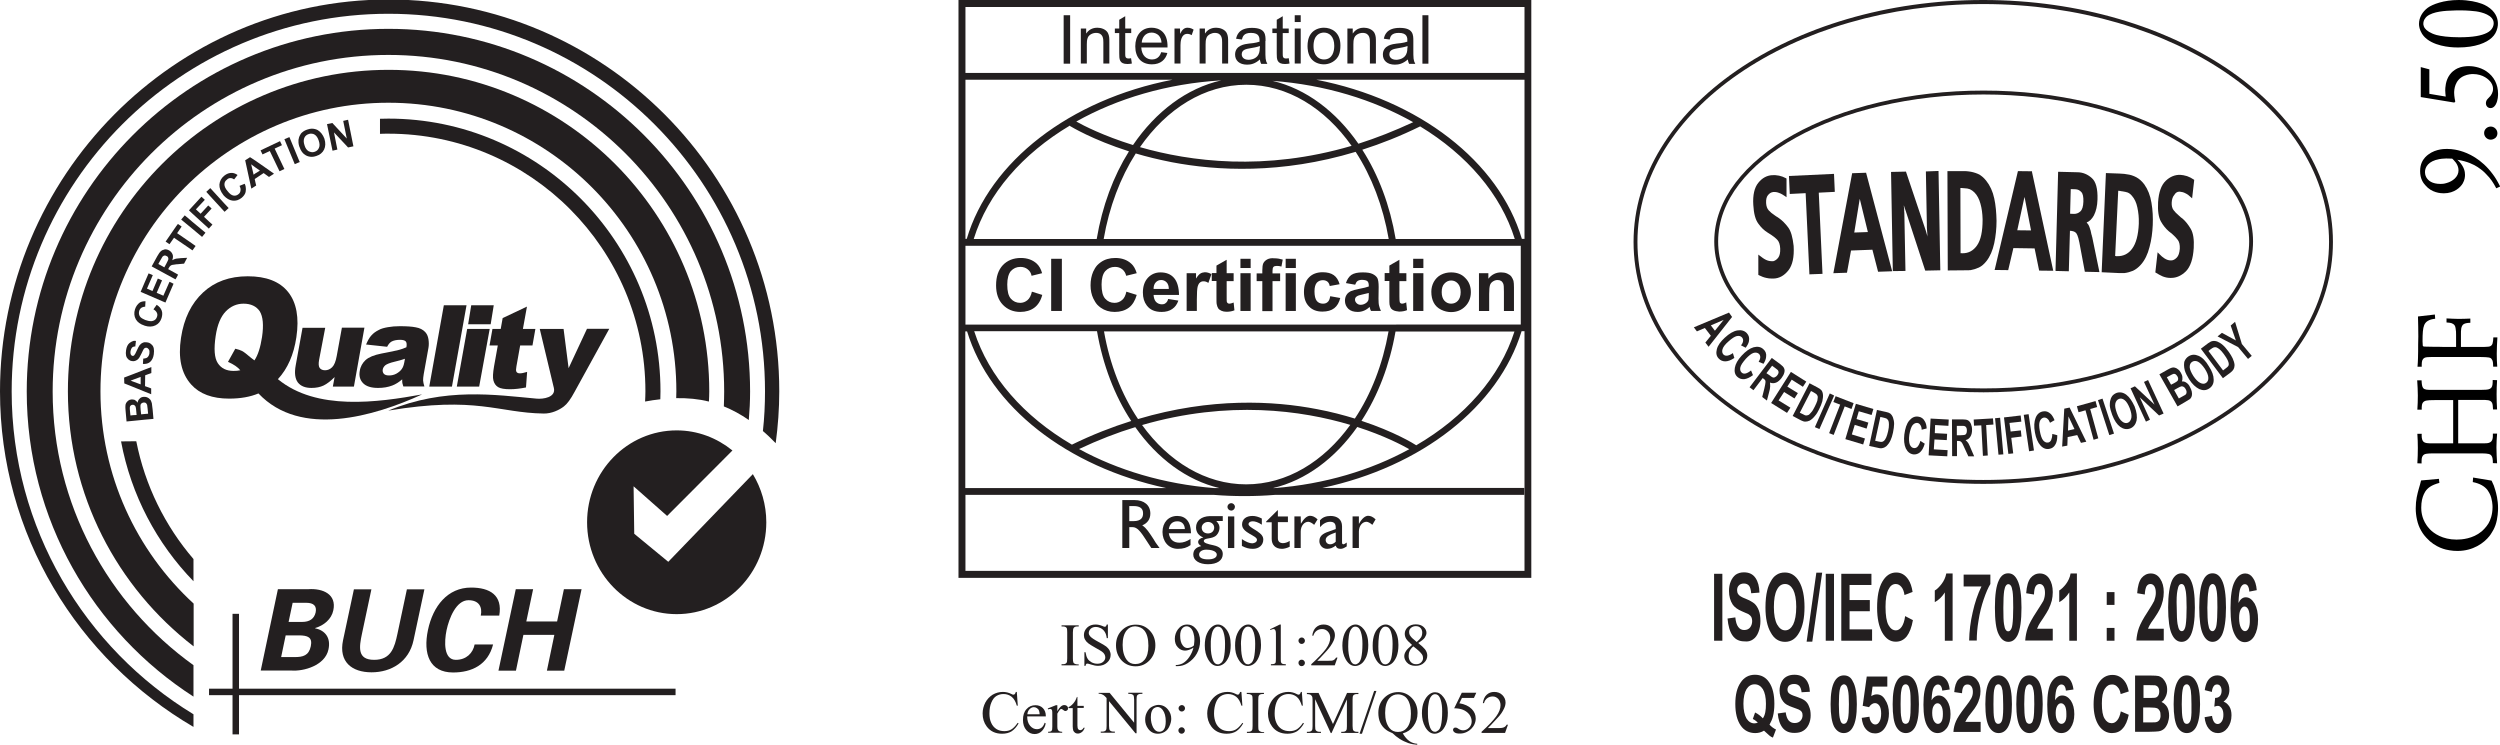 <?xml version="1.0" encoding="utf-8"?>
<!-- Generator: Adobe Illustrator 19.2.0, SVG Export Plug-In . SVG Version: 6.00 Build 0)  -->
<svg version="1.1" id="Layer_1" xmlns="http://www.w3.org/2000/svg" xmlns:xlink="http://www.w3.org/1999/xlink" x="0px" y="0px"
	 viewBox="0 0 1542.8 459.6" style="enable-background:new 0 0 1542.8 459.6;" xml:space="preserve">
<style type="text/css">
	.st0{fill:#231F20;}
</style>
<g>
	<g>
		<path class="st0" d="M462.1,259.2c0.5-5.8,0.8-11.7,0.8-17.6c0-123.4-100.1-223.8-223.2-223.8c-123.1,0-223.2,100.4-223.2,223.8
			c0,79,41.1,148.5,102.9,188.3v-19.4c-52.5-37.7-86.9-99.3-86.9-168.9c0-114.5,92.9-207.7,207.2-207.7
			c114.2,0,207.2,93.2,207.2,207.7c0,3.1-0.1,6.2-0.2,9.2C451.9,252.9,457.1,255.7,462.1,259.2"/>
		<path class="st0" d="M62,241.5c0-98.2,79.7-178.1,177.7-178.1c98,0,177.7,79.9,177.7,178.1c0,1.4-0.1,2.8-0.1,4.2
			c7.1-0.1,13.7,0.5,20.2,2.1c0.1-2.1,0.2-4.2,0.2-6.3c0-109.4-88.8-198.4-197.9-198.4s-197.9,89-197.9,198.4
			c0,64.1,30.5,121.1,77.6,157.4v-26.4C84.1,339.9,62,293.2,62,241.5"/>
		<path class="st0" d="M119.4,448.3v-7.5C52.2,399.9,7.2,325.9,7.2,241.5c0-128.5,104.3-233,232.5-233
			c128.2,0,232.4,104.5,232.4,233c0,8.3-0.4,16.4-1.3,24.5c2.2,1.9,4.4,3.9,6.5,6.1c0.2,0.2,0.5,0.5,0.7,0.7
			c0.2,0.2,0.5,0.5,0.7,0.7c1.4-10.5,2.2-21.1,2.2-32c0-133.3-108.2-241.8-241.2-241.8h0C107.5-0.3,0,109,0,241.5
			c0,88.5,48.1,165.4,119.4,207.1V448.3z"/>
		<path class="st0" d="M119.4,358.7V345c-17.5-20.4-29.9-45.3-35.3-72.7l-9.4,0.1C80.9,305.6,96.8,335.4,119.4,358.7"/>
		<path class="st0" d="M407.5,246.4c0-1.6,0.1-3.2,0.1-4.9c0-92.8-75.3-168.3-167.9-168.3c-1.7,0-3.4,0.1-5.2,0.1v9.3
			c1.7-0.1,3.4-0.1,5.2-0.1c87.5,0,158.6,71.3,158.6,159c0,2.1-0.1,4.2-0.2,6.3C401.4,247.2,404.4,246.7,407.5,246.4"/>
		<path class="st0" d="M79.9,211.7c-1.1,0.9-1.8,2.4-2.1,4.4c-0.2,1.3-0.2,2.4,0,3.3c0.2,1,0.7,1.7,1.3,2.3c0.7,0.6,1.4,1,2.2,1.1
			c0.3,0,0.6,0.1,0.9,0.1c1,0,1.9-0.4,2.7-1c0.8-0.6,1.5-1.8,2.3-3.5c0.6-1.3,1-2.2,1.2-2.5c0.3-0.5,0.5-0.8,0.8-1l0.1-0.1
			c0.3-0.2,0.7-0.2,1.1-0.2c0.6,0.1,1.1,0.5,1.5,1.1c0.4,0.6,0.4,1.5,0.3,2.5c-0.2,1-0.6,1.8-1.2,2.3c-0.4,0.4-1,0.6-1.7,0.7
			c-0.3,0-0.6,0.1-0.9,0.1l-0.2,3.3c0.4,0,0.8,0,1.1,0c1.4-0.1,2.5-0.5,3.4-1.3c1.1-1,1.9-2.5,2.2-4.6c0.2-1.4,0.2-2.7,0-3.7
			c-0.2-1-0.7-1.9-1.5-2.5c-0.7-0.7-1.6-1.1-2.5-1.2c-0.6-0.1-1.2-0.1-1.7-0.1c-0.4,0.1-0.7,0.1-1,0.3c-0.8,0.3-1.4,0.8-2,1.5
			c-0.5,0.7-1.1,1.8-1.8,3.4c-0.7,1.6-1.2,2.5-1.6,2.9c-0.2,0.1-0.3,0.2-0.5,0.3c-0.2,0.1-0.4,0.1-0.6,0c-0.4-0.1-0.7-0.3-0.9-0.7
			c-0.3-0.6-0.4-1.4-0.2-2.4c0.2-0.9,0.5-1.6,0.9-2c0.2-0.2,0.5-0.4,0.8-0.5c0.3-0.1,0.7-0.2,1.2-0.2l0.4-3.4
			c-0.6-0.1-1.1-0.1-1.6,0C81.3,210.8,80.6,211.1,79.9,211.7"/>
		<path class="st0" d="M83.3,190.9c-0.7,2.2-0.5,4.3,0.5,6.1c1,1.8,2.8,3.1,5.3,3.9l0.2,0.1c2.5,0.8,4.7,0.7,6.6-0.2
			c1.9-0.9,3.1-2.4,3.8-4.5c0.5-1.7,0.6-3.3,0.1-4.6c-0.5-1.4-1.5-2.6-3.1-3.6l-2,2.8c1.1,0.6,1.8,1.4,2.1,2.1
			c0.4,0.8,0.4,1.6,0.1,2.5c-0.4,1.2-1.1,2-2.2,2.4c-1.1,0.5-2.6,0.4-4.6-0.3c-0.4-0.1-0.7-0.2-1-0.4c-1.4-0.6-2.3-1.2-2.8-2
			c-0.6-1-0.7-2.1-0.4-3.3c0.3-0.9,0.7-1.5,1.4-2c0.5-0.3,1.1-0.5,1.7-0.6c0.2,0,0.4,0,0.6,0l0.2-3.4c-0.3,0-0.6,0-0.8,0
			c-1,0.1-1.9,0.3-2.6,0.7C85,187.6,83.9,189,83.3,190.9"/>
		<path class="st0" d="M92.6,246.5c-0.5-0.6-1.1-1-1.8-1.3c-0.5-0.2-1.1-0.3-1.6-0.3c-0.2,0-0.4,0-0.6,0c-1,0.1-1.8,0.4-2.4,1.1
			c-0.7,0.6-1.1,1.4-1.3,2.5c-0.4-0.7-0.9-1.2-1.6-1.6c-0.3-0.2-0.6-0.3-1-0.3c-0.4-0.1-0.8-0.1-1.2-0.1c-0.7,0.1-1.3,0.3-1.9,0.7
			c-0.5,0.4-1,0.9-1.3,1.4c-0.3,0.5-0.5,1.1-0.5,1.8c-0.1,0.7,0,1.6,0.1,3l0.6,6.7l4.2-0.4l6.9-0.7l5.5-0.5l-0.5-5.7
			c-0.2-2.1-0.4-3.5-0.5-4C93.4,247.8,93.1,247,92.6,246.5 M82.2,256.2l-1.7,0.2l-0.2-1.9c-0.2-1.6-0.2-2.5-0.2-2.9
			c0-0.6,0.2-1,0.5-1.3c0.3-0.3,0.7-0.5,1.2-0.5c0.2,0,0.3,0,0.4,0c0.3,0,0.6,0.2,0.9,0.4c0.4,0.3,0.6,0.7,0.7,1.3
			c0.1,0.3,0.2,1.1,0.3,2.4l0.2,2.2L82.2,256.2z M89.1,255.5l-2,0.2l-0.3-2.7c-0.1-1.5-0.2-2.5-0.1-3c0.1-0.5,0.3-0.9,0.7-1.1
			c0.3-0.3,0.7-0.4,1.2-0.5c0.2,0,0.3,0,0.4,0c0.4,0,0.7,0.1,1,0.3c0.4,0.3,0.6,0.7,0.8,1.2c0.1,0.3,0.2,1.1,0.3,2.3l0.3,3.1
			L89.1,255.5z"/>
	</g>
	<path class="st0" d="M154.3,97l-2.8,1.8l-0.2,0.1l0.2,0.9l3.6,16.6l2.5-1.6l0.5-0.3l-0.5-2.1l-0.4-1.9l0.4-0.3l5.1-3.4l2.2,1.6
		l1.1,0.8l3.1-2l-4.1-2.9l-7.3-5.1L154.3,97z M157.6,107l-1.1,0.8l-1.5-6.4l2.7,2l2.7,1.9L157.6,107z"/>
	<polygon class="st0" points="89.1,174.7 86.8,180.1 89.1,181.1 100.4,186 102.1,186.7 107.1,175.1 104.6,173.9 100.8,182.5 
		100.4,182.3 96.7,180.7 100,173 97.4,171.9 94.1,179.6 90.7,178.1 94.3,169.8 91.7,168.7 	"/>
	<g>
		<path class="st0" d="M100.4,154.3c-0.4,0.2-0.8,0.4-1.1,0.7c-0.7,0.6-1.4,1.6-2.3,3.2l-3.4,6.2l6.8,3.7l7.9,4.3l0.6-1l1-1.9
			l-1-0.6l-5.1-2.8l0.3-0.6c0.4-0.7,0.7-1.2,1-1.4c0.3-0.3,0.6-0.4,1.1-0.6c0.4-0.1,1.3-0.2,2.7-0.4l0.3,0l4.4-0.4l1.9-3.6l-3.8,0.2
			c-1.2,0.1-2.1,0.2-2.8,0.3c-0.2,0-0.4,0.1-0.5,0.1c-0.7,0.2-1.4,0.5-2.1,0.9c0.5-1.4,0.6-2.6,0.2-3.6c-0.4-1-1.1-1.9-2.2-2.5
			c-0.9-0.5-1.8-0.7-2.7-0.6C101.2,154.1,100.8,154.2,100.4,154.3 M103.7,158.8c0.2,0.4,0.2,0.8,0.2,1.2c-0.1,0.4-0.5,1.3-1.3,2.8
			l-1.2,2.2l-1-0.6l-2.7-1.5l1.3-2.3c0.7-1.2,1.1-1.9,1.2-2.1c0.1-0.1,0.1-0.2,0.2-0.2c0.3-0.3,0.6-0.5,1-0.6c0.4-0.1,0.9,0,1.4,0.3
			C103.2,158.1,103.5,158.4,103.7,158.8"/>
	</g>
	<polygon class="st0" points="201.8,76.6 205.2,93 208.2,92.3 206.1,81.7 214.8,91 218.1,90.3 214.8,73.9 211.8,74.6 214,85.5 
		205.1,75.9 	"/>
	<g>
		<path class="st0" d="M142.2,109.9c0.8,0,1.6,0.3,2.3,0.8l2.1-2.7c-1.1-0.8-2.2-1.2-3.3-1.3c-1.8-0.1-3.4,0.5-5,1.8l0,0
			c-1.8,1.5-2.7,3.3-2.9,5.4c-0.1,2.1,0.7,4.2,2.4,6.4c0.1,0.2,0.3,0.3,0.4,0.5c1.6,1.7,3.3,2.7,5.2,3c2.1,0.3,3.9-0.3,5.7-1.7
			c1.3-1.1,2.2-2.3,2.5-3.7l0-0.2c0.2-0.9,0.2-1.9,0-3c-0.1-0.6-0.3-1.2-0.6-1.8l-3.2,1.3c0.6,1.1,0.8,2.1,0.6,3
			c-0.1,0.8-0.5,1.6-1.2,2.1c-0.9,0.8-2,1.1-3.1,0.9c-1.2-0.2-2.4-1.1-3.7-2.8c-1.3-1.5-1.9-2.9-1.9-4.1c0-1.2,0.5-2.2,1.5-2.9
			C140.6,110.2,141.4,109.9,142.2,109.9"/>
	</g>
	<polygon class="st0" points="129.2,116.6 127.3,118.4 129.2,120.5 138.2,130.3 138.6,130.7 141.1,128.4 138.2,125.3 129.8,116.1 	
		"/>
	<polygon class="st0" points="172.8,87.1 165,90.8 160.8,92.8 162,95.3 165,93.9 166.5,93.2 172.5,105.7 175.5,104.3 175.5,104.3 
		169.5,91.7 174,89.6 	"/>
	<polygon class="st0" points="175.5,85.9 175.5,85.9 175.5,85.9 181.9,101.3 184.5,100.2 185,100 184.5,98.9 178.6,84.6 	"/>
	<g>
		<path class="st0" d="M196.1,80.3c-1.1-0.6-2.4-0.9-3.7-0.9c-0.8,0-1.7,0.2-2.6,0.5c-1.3,0.4-2.4,1-3.2,1.7
			c-0.7,0.5-1.2,1.2-1.6,2.1c-0.1,0.3-0.3,0.6-0.4,0.9c-0.2,0.6-0.3,1.1-0.4,1.7c-0.1,1.1,0,2.4,0.4,3.8c0,0.2,0.1,0.3,0.2,0.5
			c0.8,2.5,2.1,4.3,4,5.3c1.1,0.6,2.4,0.9,3.7,0.9c0.8,0,1.7-0.2,2.6-0.5c2.3-0.7,4-2.1,4.9-4c0.9-1.9,1-4.1,0.2-6.7
			C199.3,83.2,197.9,81.4,196.1,80.3 M196.8,91.3c-0.5,1.2-1.4,2-2.7,2.4c-0.6,0.2-1.2,0.3-1.8,0.2c-0.6-0.1-1.3-0.3-1.9-0.6
			c-1.1-0.7-2-1.9-2.5-3.7c-0.6-1.8-0.6-3.3-0.1-4.5c0.5-1.2,1.5-2,2.8-2.4c0.6-0.2,1.2-0.3,1.7-0.2c0.7,0,1.3,0.2,1.9,0.6
			c1.1,0.7,1.9,1.9,2.5,3.7C197.3,88.6,197.4,90.1,196.8,91.3"/>
	</g>
	<path class="st0" d="M76.7,236.6l5.5,2.2l6.9,2.8l4.2,1.7l0-3.6l-3.8-1.4l0.1-6.7l3.8-1.4l0-3.7l-4.4,1.7l-6.9,2.7l-5.5,2.1
		L76.7,236.6z M82.2,234.3l4.6-1.7l0,4.6l-4.6-1.7l-1.6-0.6L82.2,234.3z"/>
	<polygon class="st0" points="114,132.9 111.8,135.5 116.3,139.2 118.6,141.1 124.7,146.2 126.8,143.6 118.6,136.8 116.3,134.8 	"/>
	<polygon class="st0" points="108.8,139.5 102.2,149.1 104.6,150.7 107.4,146.7 108.8,147.7 116.3,152.8 118.6,154.4 118.8,154.5 
		120.7,151.8 118.6,150.3 116.3,148.7 109.3,143.9 112.1,139.8 109.8,138.2 	"/>
	<polygon class="st0" points="124.3,121.4 118.6,127.6 116.6,129.8 118.6,131.7 128.9,141.1 129.2,140.7 131.1,138.6 129.2,136.9 
		125.9,133.8 129.2,130.2 130.6,128.7 129.2,127.4 128.5,126.8 123.8,131.9 120.9,129.2 126.4,123.3 	"/>
	<g>
		<path class="st0" d="M412.4,346.7l-21-17.3l-0.4-29.3l20.7,18.3l40.3-40.4c-9.5-7.7-21.4-12.4-34.4-12.4
			c-30.5,0-55.3,25.4-55.3,56.7c0,31.3,24.8,56.7,55.3,56.7c30.5,0,55.3-25.4,55.3-56.7c0-10.9-3.1-21.1-8.3-29.7L412.4,346.7z"/>
	</g>
	<polygon class="st0" points="147.5,378.8 143.5,378.8 143.5,425 129,425 129,429 143.5,429 143.5,453.2 147.5,453.2 147.5,429 
		416.9,429 416.9,425 147.5,425 	"/>
	<g>
		<path class="st0" d="M310.2,196.3L309,203h-5.1l-1.8,10.2h5.1l-2.3,12.8c-0.7,4.1-0.9,7-0.4,8.8c0.5,1.8,1.4,3.2,2.9,4.1
			c1.5,0.9,4,1.3,7.4,1.3c3,0,6.3-0.4,9.8-1.1l0.7-9.6c-2,0.6-3.4,0.9-4.5,0.9c-1.1,0-1.9-0.4-2.2-1.2c-0.2-0.5-0.2-1.5,0.1-3.1
			l2.3-12.9h7.6l1.8-10.2h-7.7l2.5-13.8L310.2,196.3z"/>
	</g>
	<polygon class="st0" points="281.9,238.6 295.7,238.6 302.2,203 288.3,203 	"/>
	<polygon class="st0" points="288.9,200.1 302.8,200.1 304.7,188.4 290.8,188.4 	"/>
	<polygon class="st0" points="264.9,238.6 278.9,238.6 287.9,188.4 273.9,188.4 	"/>
	<g>
		<path class="st0" d="M245.9,216c-1.6,0.4-5.1,1.2-10.6,2.2c-4.5,0.9-7.7,2.2-9.7,4c-1.9,1.8-3.2,4-3.6,6.8c-0.5,2.9,0.1,5.4,2,7.4
			c1.9,2,5,3,9.3,3c3.3,0,6.2-0.5,8.8-1.5c1.9-0.7,4-2,6.1-3.8c0,1,0,1.8,0.1,2.3c0.1,0.5,0.3,1.2,0.6,2.1h13
			c-0.5-1.5-0.7-2.7-0.8-3.7c0-1,0.1-2.3,0.4-4l2.9-16.1c0.3-1.7,0.3-3.5,0-5.4c-0.3-1.9-1-3.3-2-4.4c-1.4-1.5-3.4-2.5-5.8-2.9
			c-2.4-0.5-5.8-0.7-9.9-0.7c-2.6,0-5,0.2-7.3,0.6c-2.3,0.4-4.2,0.9-5.6,1.7c-2,1-3.5,2.1-4.7,3.5c-1.2,1.3-2.2,3.2-3.2,5.5l13,1.4
			c0.8-1.6,1.7-2.6,2.7-3.2c1.3-0.7,3-1.1,5.3-1.1c1.8,0,3,0.4,3.5,1c0.6,0.7,0.7,1.9,0.4,3.6C249.3,215,247.5,215.6,245.9,216
			 M249.5,223.6c-0.3,1.7-0.8,3.1-1.6,4.2c-0.8,1.1-1.9,2-3.3,2.8c-1.5,0.8-3,1.1-4.5,1.1c-1.5,0-2.5-0.3-3.2-1
			c-0.6-0.7-0.9-1.6-0.7-2.7c0.2-1,0.7-1.8,1.6-2.6c0.9-0.7,2.8-1.5,5.8-2.2c2.2-0.5,4.3-1.1,6.3-1.8L249.5,223.6z"/>
		<path class="st0" d="M200.7,202.3h-14l-4.2,23.1c-0.9,4.8-0.4,8.3,1.3,10.6c1.8,2.3,4.6,3.4,8.4,3.4c2.9,0,5.4-0.5,7.5-1.5
			c2.1-1,4.4-2.8,6.8-5.2l-1.1,5.9h13l6.5-36.4h-13.9l-3.2,17.5c-0.6,3.3-1.5,5.6-2.8,6.9c-1.3,1.3-2.8,1.9-4.4,1.9
			c-1.5,0-2.6-0.5-3.3-1.4c-0.7-1-0.8-2.6-0.4-4.9L200.7,202.3z"/>
		<path class="st0" d="M171.5,234c6-6.5,9.8-15.1,11.4-25.9c1.8-12.1,0.1-21.4-5.1-27.9c-5.2-6.5-13.5-9.7-24.9-9.7
			c-11.2,0-20.4,3.3-27.6,10c-7.2,6.7-11.8,16-13.6,28c-1.9,12.4,0.2,22,6.3,28.8c5.2,5.8,13,8.7,23.4,8.7c7.1,0,13.1-1.1,18.1-3.2
			c26.1,27.6,71.5,14.1,101,0.6C232.8,248.4,195.3,253.6,171.5,234 M161.7,208c-1,6.4-2.5,11.2-4.7,14.4c-0.7-0.6-1.4-1.1-2.1-1.6
			c-2.7-2.3-4.5-3.7-5.5-4.2c-1-0.5-2.4-1-4.2-1.4l-4.5,8.1c3.6,1.6,6.1,3.3,7.6,5.2c-1.3,0.3-2.7,0.4-4.1,0.4
			c-4.5,0-7.7-1.6-9.8-4.8c-2.1-3.2-2.5-8.8-1.3-16.8c1-6.8,3.1-11.9,6.2-15.1c3.1-3.2,6.8-4.8,11-4.8c4.5,0,7.9,1.6,10,4.7
			C162.3,195.4,162.8,200.6,161.7,208"/>
		<path class="st0" d="M362.2,203l-11.3,24.2l-3.1-24.2h-14.7l8.7,36.4c1.4,5.9-6.7,7-10.7,6.6c-25.4-2.3-56.6-7.1-91.5,7.4
			c54.7-9.1,67.8,1.4,95.9,1.8c4.9,0.1,9.7-2.2,12.5-4.4c2-1.5,4.2-4.5,6.6-9l21.4-38.9H362.2z"/>
		<path class="st0" d="M205.7,376.6c2.1-9.8-6.3-13.6-15.4-13h-18.8l-10.6,50.2h18.9c7.6,0.6,20.8-3.1,22.9-13
			c1.6-7.4-2.2-11.8-8.3-13.1l0-0.1C199.9,386,204.6,382.1,205.7,376.6 M191.8,398.8c-1.2,5.8-4.9,6.7-9.9,6.7h-8.4l2.8-13.4h8.4
			C189.7,392.2,193,393.1,191.8,398.8 M186.5,383.8h-8.4l2.5-11.8h8.4c4.5,0,6.6,1.9,5.8,5.9C193.9,381.9,191,383.8,186.5,383.8"/>
		<path class="st0" d="M229.3,414.9c12.1,0,23.1-6.5,25.9-19.8l6.7-31.4h-10.8l-5.8,27.3c-1.8,8.5-3.9,16.2-14.4,16.2
			c-10.5,0-9.3-7.7-7.5-16.2l5.8-27.3h-10.8l-6.7,31.4C208.9,408.4,217.1,414.9,229.3,414.9"/>
		<path class="st0" d="M308.1,379.9c2.2-12.6-5.8-17.3-17.4-17.3c-14.5,0-23.5,11.5-26.6,26.2c-3.1,14.7,1,26.2,15.5,26.2
			c11.5,0,21.5-4.7,24.7-17.3h-11.4c-1,5.3-5.1,9.5-11.6,9.5c-7.6,0-7.2-11.3-5.7-18.4c1.5-7,5.8-18.4,13.5-18.4
			c6.5,0,8.7,4.2,7.6,9.5H308.1z"/>
	</g>
	<polygon class="st0" points="348.2,413.9 358.9,363.6 348,363.6 343.8,383.5 324.8,383.5 329,363.6 318.3,363.6 307.6,413.9 
		318.4,413.9 323,391.8 342.1,391.8 337.5,413.9 	"/>
</g>
<g>
	<path class="st0" d="M665.7,409.9v0.7h-10.6v-0.7h0.9c1,0,1.8-0.3,2.2-0.9c0.3-0.4,0.4-1.3,0.4-2.8v-16c0-1.2-0.1-2.1-0.2-2.4
		c-0.1-0.3-0.4-0.6-0.7-0.8c-0.5-0.3-1.1-0.4-1.7-0.4h-0.9v-0.7h10.6v0.7h-0.9c-1,0-1.8,0.3-2.2,0.9c-0.3,0.4-0.5,1.3-0.5,2.8v16
		c0,1.2,0.1,2,0.3,2.5c0.1,0.3,0.3,0.6,0.8,0.8c0.5,0.3,1.1,0.4,1.7,0.4H665.7z"/>
	<path class="st0" d="M683.7,385.4v8.4H683c-0.2-1.6-0.6-2.9-1.2-3.8c-0.6-1-1.4-1.7-2.4-2.3c-1-0.5-2.1-0.8-3.2-0.8
		c-1.3,0-2.3,0.4-3.1,1.1c-0.8,0.8-1.2,1.7-1.2,2.6c0,0.8,0.3,1.4,0.8,2c0.7,0.9,2.5,2.1,5.3,3.6c2.3,1.2,3.9,2.2,4.7,2.8
		c0.8,0.7,1.5,1.4,2,2.3c0.4,0.9,0.7,1.8,0.7,2.8c0,1.9-0.7,3.5-2.2,4.8c-1.4,1.3-3.3,2-5.6,2c-0.7,0-1.4-0.1-2-0.2
		c-0.4-0.1-1.2-0.3-2.3-0.6c-1.2-0.4-1.9-0.6-2.3-0.6c-0.3,0-0.5,0.1-0.7,0.3c-0.2,0.2-0.3,0.6-0.4,1.1h-0.7v-8.4h0.7
		c0.3,1.8,0.7,3.1,1.3,4c0.5,0.9,1.4,1.6,2.4,2.2c1.1,0.6,2.3,0.9,3.6,0.9c1.5,0,2.7-0.4,3.6-1.2c0.9-0.8,1.3-1.7,1.3-2.8
		c0-0.6-0.2-1.2-0.5-1.8c-0.3-0.6-0.9-1.2-1.6-1.7c-0.5-0.4-1.8-1.1-3.9-2.3c-2.1-1.2-3.6-2.1-4.5-2.8c-0.9-0.7-1.6-1.5-2-2.3
		c-0.5-0.9-0.7-1.8-0.7-2.8c0-1.8,0.7-3.3,2-4.6c1.4-1.3,3.1-1.9,5.2-1.9c1.3,0,2.7,0.3,4.2,0.9c0.7,0.3,1.1,0.5,1.4,0.5
		c0.3,0,0.6-0.1,0.8-0.3c0.2-0.2,0.3-0.5,0.5-1.1H683.7z"/>
	<path class="st0" d="M692.7,388.6c-2.7,2.5-4,5.7-4,9.6c0,3.8,1.2,6.9,3.5,9.4c2.3,2.4,5.2,3.6,8.6,3.6c3.4,0,6.2-1.2,8.6-3.7
		c2.4-2.5,3.6-5.6,3.6-9.3c0-3.6-1.2-6.7-3.5-9.1c-2.3-2.4-5.1-3.6-8.3-3.6C697.8,385.4,695,386.5,692.7,388.6 M706.2,389.1
		c1.7,2.1,2.5,5.2,2.5,9.4c0,3.9-0.8,6.7-2.3,8.6c-1.5,1.8-3.4,2.7-5.8,2.7c-2.2,0-3.9-0.8-5.2-2.5c-1.7-2.2-2.6-5.3-2.6-9.3
		c0-3.9,0.8-6.9,2.5-9c1.3-1.6,3.1-2.5,5.3-2.5C703,386.7,704.9,387.5,706.2,389.1"/>
	<path class="st0" d="M726.6,411.1c2.3,0,4.4-0.6,6.4-1.9c2.4-1.6,4.3-3.5,5.6-5.9c1.3-2.4,2-4.9,2-7.7c0-3-0.9-5.6-2.7-7.7
		c-1.4-1.7-3.2-2.5-5.2-2.5c-2.4,0-4.3,1-5.8,3c-1.2,1.7-1.9,3.6-1.9,5.8c0,2.2,0.6,4,1.9,5.3c1.2,1.3,2.7,2,4.4,2
		c1.5,0,3.3-0.6,5.2-1.8c-0.5,2.1-1.4,4-2.6,5.8c-1.2,1.8-2.6,3-3.9,3.8c-1.4,0.7-2.8,1.1-4.4,1.1v0.7H726.6z M734.8,399.5
		c-0.8,0.3-1.4,0.4-2,0.4c-1.1,0-2.1-0.5-2.9-1.6c-1.1-1.4-1.6-3.4-1.6-6c0-1.9,0.4-3.4,1.2-4.4c0.8-1,1.8-1.4,2.8-1.4
		c0.9,0,1.8,0.4,2.5,1.1c0.8,0.7,1.3,1.8,1.7,3.1c0.4,1.3,0.6,2.6,0.6,3.8c0,0.9-0.1,2.2-0.3,3.8
		C736.2,398.9,735.5,399.3,734.8,399.5"/>
	<path class="st0" d="M745.5,406.8c1.6,2.8,3.5,4.2,5.9,4.2c1.2,0,2.4-0.4,3.7-1.3c1.3-0.9,2.3-2.4,3.2-4.4c0.8-2,1.2-4.4,1.2-7.3
		c0-4.1-0.9-7.3-2.8-9.7c-1.5-1.9-3.2-2.9-5.1-2.9c-1.2,0-2.3,0.4-3.4,1.2c-1.4,1-2.5,2.5-3.4,4.5c-0.9,2-1.3,4.4-1.3,7.3
		C743.5,401.7,744.2,404.5,745.5,406.8 M747.6,392.5c0.3-2.2,0.9-3.7,1.8-4.7c0.7-0.8,1.4-1.1,2.2-1.1c0.7,0,1.3,0.2,1.8,0.6
		c0.7,0.6,1.3,1.6,1.7,3c0.6,1.9,0.9,4.2,0.9,7c0,3.8-0.3,6.7-0.8,8.8c-0.3,1.4-0.9,2.4-1.6,3c-0.7,0.6-1.4,0.9-2,0.9
		c-1.4,0-2.4-0.9-3.1-2.7c-0.8-2.1-1.3-4.9-1.3-8.3C747.1,396.7,747.2,394.6,747.6,392.5"/>
	<path class="st0" d="M764.2,406.8c1.6,2.8,3.5,4.2,5.9,4.2c1.2,0,2.4-0.4,3.7-1.3c1.3-0.9,2.3-2.4,3.1-4.4c0.8-2,1.3-4.4,1.3-7.3
		c0-4.1-0.9-7.3-2.8-9.7c-1.5-1.9-3.2-2.9-5.1-2.9c-1.2,0-2.3,0.4-3.4,1.2c-1.4,1-2.5,2.5-3.4,4.5c-0.9,2-1.3,4.4-1.3,7.3
		C762.2,401.7,762.8,404.5,764.2,406.8 M766.2,392.5c0.3-2.2,0.9-3.7,1.8-4.7c0.6-0.8,1.4-1.1,2.2-1.1c0.7,0,1.3,0.2,1.8,0.6
		c0.7,0.6,1.2,1.6,1.7,3c0.6,1.9,0.9,4.2,0.9,7c0,3.8-0.3,6.7-0.8,8.8c-0.4,1.4-0.9,2.4-1.6,3c-0.7,0.6-1.4,0.9-2,0.9
		c-1.4,0-2.4-0.9-3.1-2.7c-0.8-2.1-1.2-4.9-1.2-8.3C765.7,396.7,765.9,394.6,766.2,392.5"/>
	<path class="st0" d="M783.8,388.3l6-2.9h0.6v20.8c0,1.4,0,2.2,0.2,2.6c0.1,0.3,0.3,0.6,0.7,0.8c0.4,0.2,1.1,0.3,2.2,0.3v0.7h-9.2
		v-0.7c1.2,0,1.9-0.1,2.2-0.3c0.3-0.2,0.6-0.4,0.7-0.7c0.1-0.3,0.2-1.2,0.2-2.7v-13.3c0-1.8,0-3-0.2-3.5c-0.1-0.4-0.3-0.7-0.5-0.9
		c-0.2-0.2-0.5-0.3-0.8-0.3c-0.4,0-1.1,0.2-1.9,0.6L783.8,388.3z"/>
	<path class="st0" d="M803.3,407.1c0.6,0,1,0.2,1.4,0.6c0.4,0.4,0.6,0.9,0.6,1.4c0,0.5-0.2,1-0.6,1.4c-0.4,0.4-0.9,0.6-1.4,0.6
		c-0.6,0-1.1-0.2-1.4-0.6c-0.4-0.4-0.6-0.9-0.6-1.4c0-0.6,0.2-1.1,0.6-1.4C802.2,407.3,802.7,407.1,803.3,407.1 M803.3,393.4
		c0.6,0,1,0.2,1.4,0.6c0.4,0.4,0.6,0.9,0.6,1.4c0,0.6-0.2,1-0.6,1.4c-0.4,0.4-0.8,0.6-1.4,0.6c-0.6,0-1-0.2-1.4-0.6
		c-0.4-0.4-0.6-0.9-0.6-1.4c0-0.6,0.2-1,0.6-1.4C802.3,393.6,802.8,393.4,803.3,393.4"/>
	<path class="st0" d="M825.4,405.8l-1.7,4.8h-14.5v-0.7c4.3-3.9,7.3-7.1,9.1-9.5c1.8-2.5,2.6-4.7,2.6-6.8c0-1.6-0.5-2.8-1.5-3.9
		c-1-1-2.1-1.5-3.5-1.5c-1.2,0-2.3,0.3-3.3,1c-1,0.7-1.7,1.7-2.1,3.1h-0.7c0.3-2.2,1.1-4,2.3-5.1c1.3-1.2,2.8-1.8,4.7-1.8
		c2,0,3.7,0.6,5,1.9c1.3,1.3,2,2.8,2,4.6c0,1.2-0.3,2.5-0.9,3.7c-0.9,2-2.4,4.1-4.4,6.3c-3,3.3-4.9,5.3-5.6,5.9h6.4
		c1.3,0,2.2-0.1,2.7-0.1c0.5-0.1,1-0.3,1.4-0.6c0.4-0.3,0.8-0.7,1.1-1.3H825.4z"/>
	<path class="st0" d="M830.4,406.8c1.6,2.8,3.5,4.2,5.9,4.2c1.2,0,2.4-0.4,3.7-1.3c1.3-0.9,2.3-2.4,3.2-4.4c0.8-2,1.2-4.4,1.2-7.3
		c0-4.1-0.9-7.3-2.8-9.7c-1.5-1.9-3.2-2.9-5.1-2.9c-1.2,0-2.3,0.4-3.4,1.2c-1.4,1-2.5,2.5-3.4,4.5c-0.8,2-1.3,4.4-1.3,7.3
		C828.4,401.7,829.1,404.5,830.4,406.8 M832.4,392.5c0.3-2.2,0.9-3.7,1.8-4.7c0.6-0.8,1.4-1.1,2.2-1.1c0.7,0,1.3,0.2,1.8,0.6
		c0.7,0.6,1.3,1.6,1.7,3c0.6,1.9,0.9,4.2,0.9,7c0,3.8-0.3,6.7-0.8,8.8c-0.4,1.4-0.9,2.4-1.6,3c-0.7,0.6-1.4,0.9-2,0.9
		c-1.4,0-2.4-0.9-3.1-2.7c-0.8-2.1-1.3-4.9-1.3-8.3C832,396.7,832.1,394.6,832.4,392.5"/>
	<path class="st0" d="M849,406.8c1.6,2.8,3.5,4.2,5.9,4.2c1.2,0,2.4-0.4,3.7-1.3c1.3-0.9,2.3-2.4,3.2-4.4c0.8-2,1.2-4.4,1.2-7.3
		c0-4.1-0.9-7.3-2.8-9.7c-1.5-1.9-3.2-2.9-5.1-2.9c-1.2,0-2.3,0.4-3.4,1.2c-1.4,1-2.6,2.5-3.4,4.5c-0.8,2-1.2,4.4-1.2,7.3
		C847,401.7,847.7,404.5,849,406.8 M851,392.5c0.3-2.2,0.9-3.7,1.8-4.7c0.6-0.8,1.4-1.1,2.2-1.1c0.7,0,1.3,0.2,1.8,0.6
		c0.7,0.6,1.3,1.6,1.7,3c0.6,1.9,0.9,4.2,0.9,7c0,3.8-0.3,6.7-0.8,8.8c-0.4,1.4-0.9,2.4-1.6,3c-0.7,0.6-1.4,0.9-2.1,0.9
		c-1.4,0-2.4-0.9-3.1-2.7c-0.8-2.1-1.2-4.9-1.2-8.3C850.6,396.7,850.7,394.6,851,392.5"/>
	<path class="st0" d="M877.5,403.8c0.5,0.7,0.7,1.5,0.7,2.3c0,1-0.4,1.9-1.2,2.7c-0.8,0.8-1.8,1.1-3.1,1.1c-1.3,0-2.4-0.4-3.3-1.4
		c-0.8-0.9-1.3-2.2-1.3-3.7c0-1.1,0.2-2.2,0.7-3.2c0.5-1,1.2-1.9,2.2-2.7C874.9,400.9,876.7,402.6,877.5,403.8 M867.7,401.7
		c-0.7,1.1-1.1,2.1-1.1,3.2c0,1.4,0.5,2.6,1.5,3.8c1.3,1.5,3.1,2.2,5.5,2.2c2.1,0,3.9-0.6,5.2-1.9c1.3-1.2,2-2.7,2-4.4
		c0-1.4-0.5-2.7-1.4-3.9c-0.7-0.9-2.1-2.2-4.2-3.9c2.1-1.3,3.5-2.4,4.1-3.4c0.6-1,1-1.9,1-2.8c0-1.4-0.6-2.6-1.8-3.7
		c-1.2-1.1-2.8-1.6-4.8-1.6c-2,0-3.7,0.6-4.9,1.7c-1.2,1.1-1.9,2.5-1.9,4.1c0,1.1,0.3,2.1,0.8,3c0.6,1,1.8,2.2,3.7,3.9
		C869.7,399.5,868.4,400.6,867.7,401.7 M871.4,393.7c-0.6-0.6-1-1.2-1.4-1.8c-0.3-0.6-0.4-1.3-0.4-1.9c0-1,0.3-1.8,1.1-2.5
		c0.8-0.7,1.8-1.1,3-1.1c1.2,0,2.2,0.3,2.9,1.1c0.7,0.7,1.1,1.7,1.1,3c0,1-0.2,1.8-0.6,2.6c-0.4,0.7-1.3,1.8-2.8,3.1L871.4,393.7z"
		/>
	<path class="st0" d="M627.5,427.1l0.6,8.4h-0.6c-0.7-2.5-1.8-4.4-3.2-5.5c-1.4-1.1-3-1.7-5-1.7c-1.6,0-3.1,0.4-4.4,1.2
		c-1.3,0.8-2.3,2.1-3.1,4c-0.8,1.8-1.2,4.1-1.2,6.8c0,2.2,0.3,4.1,1.1,5.8c0.7,1.6,1.8,2.9,3.2,3.8c1.4,0.9,3.1,1.3,4.9,1.3
		c1.6,0,3-0.3,4.2-1c1.2-0.7,2.6-2,4-4.1l0.6,0.3c-1.2,2.2-2.7,3.8-4.3,4.9c-1.6,1-3.6,1.5-5.9,1.5c-4.1,0-7.3-1.5-9.5-4.5
		c-1.7-2.3-2.5-4.9-2.5-8c0-2.4,0.6-4.7,1.7-6.8c1.1-2,2.6-3.6,4.5-4.8c1.9-1.1,4-1.7,6.3-1.7c1.8,0,3.5,0.4,5.3,1.3
		c0.5,0.3,0.9,0.4,1.1,0.4c0.3,0,0.6-0.1,0.9-0.3c0.3-0.3,0.5-0.8,0.7-1.4H627.5z"/>
	<path class="st0" d="M645.4,441.9c0-2-0.6-3.7-1.8-4.9c-1.2-1.2-2.7-1.8-4.6-1.8c-2.2,0-4.1,0.8-5.5,2.4c-1.5,1.6-2.2,3.8-2.2,6.7
		c0,2.6,0.7,4.7,2.1,6.3c1.4,1.6,3.1,2.4,5.1,2.4c1.8,0,3.4-0.7,4.6-2c1.2-1.4,2-2.9,2.2-4.6l-0.6-0.4c-0.5,1.5-1.2,2.5-2,3.1
		c-0.8,0.6-1.8,0.9-2.8,0.9c-1.6,0-3-0.7-4.2-2.1c-1.2-1.4-1.8-3.3-1.8-5.8H645.4z M635.4,437.6c0.8-0.8,1.7-1.2,2.6-1.2
		c0.7,0,1.3,0.2,1.9,0.6c0.6,0.4,1.1,0.9,1.3,1.6c0.2,0.4,0.3,1.2,0.4,2.2H634C634.1,439.5,634.6,438.4,635.4,437.6"/>
	<path class="st0" d="M652.5,435.1v3.8c1.4-2.5,2.8-3.8,4.3-3.8c0.7,0,1.2,0.2,1.7,0.6c0.4,0.4,0.6,0.9,0.6,1.4
		c0,0.5-0.1,0.9-0.5,1.2c-0.3,0.3-0.7,0.5-1.1,0.5c-0.4,0-0.9-0.2-1.4-0.7c-0.5-0.4-0.9-0.6-1.2-0.6c-0.2,0-0.5,0.1-0.7,0.4
		c-0.5,0.5-1.1,1.3-1.7,2.5v8c0,0.9,0.1,1.6,0.4,2.1c0.2,0.3,0.5,0.6,0.9,0.8c0.4,0.2,1,0.3,1.7,0.3v0.6h-8.7v-0.6
		c0.9,0,1.5-0.1,1.9-0.4c0.3-0.2,0.5-0.5,0.6-1c0-0.2,0.1-0.8,0.1-1.8v-6.3c0-2,0-3.2-0.1-3.5c-0.1-0.4-0.2-0.6-0.4-0.8
		c-0.2-0.2-0.5-0.3-0.8-0.3c-0.4,0-0.8,0.1-1.3,0.3l-0.2-0.6l5-2H652.5z"/>
	<path class="st0" d="M664.9,430.1v5.5h3.9v1.3h-3.9v10.9c0,1.1,0.2,1.8,0.5,2.2c0.3,0.4,0.7,0.6,1.2,0.6c0.4,0,0.8-0.1,1.2-0.4
		c0.4-0.3,0.7-0.6,0.9-1.1h0.7c-0.4,1.2-1,2.1-1.8,2.7c-0.8,0.6-1.6,0.9-2.4,0.9c-0.6,0-1.1-0.1-1.6-0.4c-0.5-0.3-0.9-0.8-1.2-1.3
		c-0.2-0.6-0.4-1.5-0.4-2.7v-11.3h-2.6v-0.6c0.7-0.3,1.4-0.7,2.1-1.4c0.7-0.6,1.3-1.4,1.9-2.3c0.3-0.5,0.7-1.3,1.2-2.6H664.9z"/>
	<path class="st0" d="M678.1,427.6h6.7l15.1,18.4v-14.2c0-1.5-0.2-2.4-0.5-2.8c-0.5-0.5-1.2-0.8-2.2-0.8h-0.9v-0.7h8.7v0.7h-0.9
		c-1.1,0-1.8,0.3-2.3,0.9c-0.3,0.4-0.4,1.3-0.4,2.6v20.8h-0.7l-16.3-19.8v15.2c0,1.5,0.2,2.4,0.5,2.8c0.5,0.5,1.2,0.8,2.2,0.8h0.9
		v0.7h-8.7v-0.7h0.9c1.1,0,1.9-0.3,2.3-0.9c0.3-0.4,0.4-1.3,0.4-2.6v-17.2c-0.7-0.8-1.3-1.4-1.7-1.7c-0.4-0.3-0.9-0.5-1.6-0.8
		c-0.3-0.1-0.9-0.2-1.6-0.2V427.6z"/>
	<path class="st0" d="M710.8,436.2c-1.3,0.7-2.2,1.8-3,3.3c-0.8,1.5-1.1,3-1.1,4.6c0,2.1,0.6,4,1.9,5.7c1.5,2,3.5,3,6,3
		c1.5,0,2.9-0.4,4.2-1.2c1.3-0.8,2.2-1.9,2.9-3.5c0.7-1.5,1.1-3.1,1.1-4.5c0-2.1-0.6-4-2-5.7c-1.5-1.9-3.5-2.9-6.1-2.9
		C713.4,435.1,712.1,435.5,710.8,436.2 M717.5,438.1c1.3,1.7,1.9,4.1,1.9,7c0,2.4-0.4,4-1.1,5c-0.7,1-1.7,1.5-2.9,1.5
		c-1.6,0-2.8-0.9-3.8-2.7c-0.9-1.8-1.4-3.8-1.4-6.3c0-1.5,0.2-2.8,0.6-3.7c0.4-1,0.9-1.6,1.6-2c0.6-0.4,1.3-0.6,2-0.6
		C715.5,436.3,716.6,436.9,717.5,438.1"/>
	<path class="st0" d="M729.2,448.8c0.6,0,1,0.2,1.4,0.6c0.4,0.4,0.6,0.9,0.6,1.4c0,0.5-0.2,1-0.6,1.4c-0.4,0.4-0.9,0.6-1.4,0.6
		c-0.5,0-1-0.2-1.4-0.6c-0.4-0.4-0.6-0.9-0.6-1.4c0-0.6,0.2-1,0.6-1.4C728.2,449,728.7,448.8,729.2,448.8 M729.3,435.1
		c0.6,0,1,0.2,1.4,0.6c0.4,0.4,0.6,0.9,0.6,1.4c0,0.6-0.2,1-0.6,1.4c-0.4,0.4-0.9,0.6-1.4,0.6c-0.6,0-1-0.2-1.4-0.6
		c-0.4-0.4-0.6-0.9-0.6-1.4c0-0.5,0.2-1,0.6-1.4C728.3,435.4,728.8,435.1,729.3,435.1"/>
	<path class="st0" d="M766.1,427.1l0.6,8.4h-0.6c-0.7-2.5-1.8-4.4-3.2-5.5c-1.4-1.1-3.1-1.7-5-1.7c-1.6,0-3.1,0.4-4.4,1.2
		c-1.3,0.8-2.4,2.1-3.1,4c-0.7,1.8-1.2,4.1-1.2,6.8c0,2.2,0.4,4.1,1.1,5.8c0.7,1.6,1.8,2.9,3.2,3.8c1.4,0.9,3.1,1.3,4.9,1.3
		c1.6,0,3-0.3,4.2-1c1.2-0.7,2.6-2,4.1-4.1l0.5,0.3c-1.2,2.2-2.7,3.8-4.3,4.9c-1.6,1-3.6,1.5-5.9,1.5c-4.1,0-7.3-1.5-9.5-4.5
		c-1.7-2.3-2.5-4.9-2.5-8c0-2.4,0.6-4.7,1.7-6.8c1.1-2,2.6-3.6,4.5-4.8c1.9-1.1,4-1.7,6.3-1.7c1.8,0,3.5,0.4,5.2,1.3
		c0.5,0.3,0.9,0.4,1.1,0.4c0.3,0,0.6-0.1,0.8-0.3c0.3-0.3,0.5-0.8,0.7-1.4H766.1z"/>
	<path class="st0" d="M780.1,451.6v0.7h-10.6v-0.7h0.9c1,0,1.8-0.3,2.2-0.9c0.3-0.4,0.4-1.3,0.4-2.8V432c0-1.2-0.1-2.1-0.2-2.5
		c-0.1-0.3-0.4-0.6-0.8-0.8c-0.5-0.3-1.1-0.4-1.7-0.4h-0.9v-0.7h10.6v0.7h-0.9c-1,0-1.8,0.3-2.2,0.9c-0.3,0.4-0.4,1.3-0.4,2.8V448
		c0,1.2,0.1,2.1,0.2,2.5c0.1,0.3,0.4,0.5,0.8,0.8c0.5,0.3,1.1,0.5,1.7,0.5H780.1z"/>
	<path class="st0" d="M803.4,427.1l0.6,8.4h-0.6c-0.8-2.5-1.8-4.4-3.2-5.5c-1.4-1.1-3.1-1.7-5-1.7c-1.6,0-3.1,0.4-4.4,1.2
		c-1.3,0.8-2.4,2.1-3.1,4c-0.7,1.8-1.1,4.1-1.1,6.8c0,2.2,0.3,4.1,1.1,5.8c0.7,1.6,1.8,2.9,3.2,3.8c1.4,0.9,3.1,1.3,4.9,1.3
		c1.6,0,3-0.3,4.3-1c1.2-0.7,2.6-2,4-4.1l0.6,0.3c-1.2,2.2-2.7,3.8-4.3,4.9c-1.7,1-3.6,1.5-5.9,1.5c-4.1,0-7.3-1.5-9.5-4.5
		c-1.7-2.3-2.5-4.9-2.5-8c0-2.4,0.6-4.7,1.7-6.8c1.1-2,2.6-3.6,4.5-4.8c1.9-1.1,4.1-1.7,6.3-1.7c1.8,0,3.5,0.4,5.2,1.3
		c0.5,0.3,0.9,0.4,1.1,0.4c0.3,0,0.6-0.1,0.8-0.3c0.3-0.3,0.5-0.8,0.7-1.4H803.4z"/>
	<path class="st0" d="M821.2,452.3l-9.6-20.8v16.5c0,1.5,0.1,2.4,0.5,2.8c0.5,0.5,1.2,0.8,2.2,0.8h0.9v0.7h-8.7v-0.7h0.9
		c1,0,1.8-0.3,2.2-0.9c0.3-0.4,0.4-1.3,0.4-2.6v-16.2c0-1.1-0.1-1.8-0.4-2.3c-0.2-0.3-0.5-0.6-0.9-0.9c-0.5-0.2-1.2-0.4-2.2-0.4
		v-0.7h7.2l8.9,19.2l8.7-19.2h7v0.7h-0.9c-1.1,0-1.8,0.3-2.3,0.9c-0.3,0.4-0.4,1.3-0.4,2.6v16.2c0,1.5,0.2,2.4,0.5,2.8
		c0.5,0.5,1.2,0.8,2.2,0.8h0.9v0.7h-10.6v-0.7h0.9c1.1,0,1.8-0.3,2.2-0.9c0.3-0.4,0.4-1.3,0.4-2.6v-16.5l-9.5,20.8H821.2z"/>
	<polygon class="st0" points="849.4,426.4 840.5,452.8 839,452.8 848,426.4 	"/>
	<path class="st0" d="M872.3,448c1.7-2.3,2.5-4.9,2.5-8c0-3.7-1.2-6.8-3.5-9.2c-2.4-2.5-5.2-3.7-8.4-3.7c-3.4,0-6.3,1.2-8.7,3.6
		c-2.4,2.4-3.6,5.5-3.6,9.2c0,2.3,0.4,4.4,1.2,6.1c0.8,1.7,2,3.2,3.5,4.3c1,0.8,2.4,1.5,4.1,2.2c1.3,1.3,2.7,2.4,4.4,3.5
		c1.7,1.1,3.5,1.9,5.4,2.6c1.9,0.6,3.7,0.9,5.4,1v-0.6c-1.8-0.1-3.5-0.7-4.9-1.7c-1.4-1-2.8-2.6-4-4.7
		C868.5,451.8,870.7,450.3,872.3,448 M866.6,429.6c1.2,0.7,2.1,1.9,2.8,3.4c0.9,2,1.3,4.5,1.3,7.5c0,3.8-0.8,6.7-2.5,8.7
		c-1.4,1.7-3.2,2.5-5.5,2.5c-2.2,0-4-0.8-5.3-2.5c-1.7-2.2-2.6-5.2-2.6-9.2c0-4.1,0.9-7.1,2.6-9.1c1.4-1.6,3.1-2.4,5.3-2.4
		C864.1,428.5,865.4,428.9,866.6,429.6"/>
	<path class="st0" d="M879.5,448.6c1.6,2.8,3.5,4.2,5.9,4.2c1.2,0,2.4-0.5,3.7-1.3c1.3-0.9,2.3-2.4,3.2-4.4c0.8-2,1.2-4.4,1.2-7.3
		c0-4.1-0.9-7.3-2.8-9.7c-1.5-2-3.2-2.9-5.1-2.9c-1.2,0-2.3,0.4-3.4,1.2c-1.4,1-2.5,2.5-3.4,4.5c-0.9,2.1-1.3,4.5-1.3,7.3
		C877.5,443.4,878.2,446.2,879.5,448.6 M881.6,434.2c0.3-2.2,0.9-3.7,1.8-4.7c0.6-0.7,1.4-1.1,2.2-1.1c0.7,0,1.3,0.2,1.8,0.6
		c0.7,0.6,1.3,1.6,1.7,3c0.6,1.9,0.9,4.2,0.9,7c0,3.8-0.3,6.7-0.8,8.8c-0.4,1.4-0.9,2.4-1.6,2.9c-0.7,0.6-1.4,0.9-2,0.9
		c-1.4,0-2.4-0.9-3.1-2.7c-0.8-2.1-1.3-4.9-1.3-8.3C881.1,438.5,881.2,436.3,881.6,434.2"/>
	<path class="st0" d="M911,427.6l-1.4,3.1h-7.4l-1.6,3.3c3.2,0.5,5.8,1.7,7.7,3.6c1.6,1.7,2.4,3.6,2.4,5.8c0,1.3-0.3,2.5-0.8,3.6
		c-0.5,1.1-1.2,2-2,2.8c-0.8,0.8-1.7,1.4-2.7,1.9c-1.4,0.7-2.8,1-4.3,1c-1.5,0-2.5-0.2-3.2-0.7c-0.7-0.5-1-1-1-1.7
		c0-0.3,0.2-0.6,0.4-0.9c0.3-0.3,0.6-0.4,1-0.4c0.3,0,0.6,0.1,0.8,0.1c0.2,0.1,0.7,0.3,1.2,0.7c0.9,0.6,1.8,0.9,2.8,0.9
		c1.4,0,2.6-0.5,3.7-1.6c1.1-1.1,1.6-2.4,1.6-3.9c0-1.5-0.5-2.9-1.4-4.2c-1-1.3-2.3-2.3-4-3c-1.3-0.5-3.1-0.9-5.4-0.9l4.7-9.6H911z"
		/>
	<path class="st0" d="M930.5,447.5l-1.7,4.8h-14.5v-0.7c4.3-3.9,7.3-7.1,9.1-9.6c1.8-2.5,2.6-4.7,2.6-6.8c0-1.6-0.5-2.8-1.4-3.9
		c-1-1-2.1-1.5-3.4-1.5c-1.2,0-2.3,0.3-3.3,1c-1,0.7-1.7,1.7-2.1,3.1h-0.7c0.3-2.2,1.1-4,2.3-5.1c1.3-1.2,2.8-1.8,4.7-1.8
		c2,0,3.7,0.6,5,1.9c1.3,1.3,2,2.8,2,4.6c0,1.2-0.3,2.5-0.9,3.7c-0.9,2-2.3,4.1-4.4,6.2c-3,3.3-4.9,5.3-5.6,5.9h6.4
		c1.3,0,2.2,0,2.7-0.2c0.5-0.1,1-0.3,1.4-0.6c0.4-0.3,0.8-0.7,1.1-1.3H930.5z"/>
	<rect x="656.4" y="9.4" class="st0" width="4" height="29.9"/>
	<path class="st0" d="M677.2,17.1c-1.4,0-4.7,0.3-6.8,3.5h-0.1v-3H667v21.6h3.7V27.4c0-1.3,0-2.9,0.7-4.4c0.8-1.6,2.9-2.7,5-2.7
		c4.5,0,4.5,3.9,4.5,5.8v13.1h3.7V25.9c0-2.3,0-3.8-0.9-5.6C682.4,18,679.5,17.1,677.2,17.1"/>
	<path class="st0" d="M696.5,36.1c-2.1,0-2.1-1.3-2.1-3V20.4h3.7v-2.8h-3.7V10l-3.7,2.2v5.4h-2.7v2.8h2.7v12.5c0,3.6,0,6.6,5.1,6.6
		c1.4,0,2.2-0.2,2.7-0.3l-0.5-3.3C697.7,36,697.1,36.1,696.5,36.1"/>
	<path class="st0" d="M704.6,26.3c0.1-2.8,2-6.2,6.1-6.2c1.8,0,3.4,0.8,4.4,1.8c1,1.1,1.6,2.6,1.7,4.4H704.6z M710.7,17.1
		c-6.5,0-10.1,4.9-10.1,11.5c0,6.7,3.6,11.1,10.3,11.1c5.3,0,8.4-2.9,9.5-7l-3.8-0.5c-0.4,1.3-1.6,4.5-5.7,4.5
		c-3.2,0-6.3-2.2-6.6-7.4h16.2C720.8,19.6,715.1,17.1,710.7,17.1"/>
	<path class="st0" d="M728.3,20.9L728.3,20.9l-0.1-3.3h-3.4v21.6h3.7V27.9c0-2.2,0.4-7,4.2-7c1,0,1.9,0.3,2.7,0.8l1.2-3.4
		c-0.6-0.4-1.9-1.2-3.8-1.2C730.3,17.1,729.1,19.2,728.3,20.9"/>
	<path class="st0" d="M750.5,17.1c-1.5,0-4.7,0.3-6.8,3.5h-0.1v-3h-3.3v21.6h3.7V27.4c0-1.3,0-2.9,0.7-4.4c0.8-1.6,3-2.7,5-2.7
		c4.5,0,4.5,3.9,4.5,5.8v13.1h3.7V25.9c0-2.3,0-3.8-0.9-5.6C755.7,18,752.7,17.1,750.5,17.1"/>
	<path class="st0" d="M777.4,29.7c0,1.8-0.2,3.5-1.6,5.1c-1.7,1.8-4.2,2.1-5.2,2.1c-3.3,0-4.3-1.9-4.3-3.4c0-2.9,2.9-3.3,5.1-3.7
		c1.9-0.3,4.6-0.8,6.1-1.4V29.7z M781,25.3c0-3.8,0-8.1-8.4-8.1c-8.3,0-9.3,4.8-9.8,6.7l3.6,0.5c0.5-1.8,1.1-4.1,5.6-4.1
		c5.4,0,5.3,3.1,5.3,5.4c-2.1,0.8-6.1,1.2-6.6,1.2c-2.4,0.3-8.5,1-8.5,6.8c0,3.6,2.6,6.2,7.4,6.2c2.3,0,4.9-0.5,7.9-3.2
		c0.1,0.5,0.2,1.6,0.8,2.7h3.8c-1.2-2.1-1.2-3.5-1.2-9.1V25.3z"/>
	<path class="st0" d="M793.7,36.1c-2.1,0-2.1-1.3-2.1-3V20.4h3.7v-2.8h-3.7V10l-3.7,2.2v5.4h-2.7v2.8h2.7v12.5c0,3.6,0,6.6,5.1,6.6
		c1.4,0,2.2-0.2,2.8-0.3l-0.5-3.3C794.9,36,794.3,36.1,793.7,36.1"/>
	<rect x="799" y="9.4" class="st0" width="3.7" height="4.2"/>
	<rect x="799" y="17.6" class="st0" width="3.7" height="21.6"/>
	<path class="st0" d="M817,36.7c-2.2,0-6.4-1.3-6.4-8.3c0-7,4.1-8.3,6.4-8.3c3.3,0,6.4,2.4,6.4,8.2C823.4,31.7,822.3,36.7,817,36.7
		 M817,17.1c-2.8,0-6,1.1-7.9,3.6c-1.8,2.3-2.2,5.4-2.2,7.7c0,1.6,0.2,5,2.1,7.6c1.9,2.6,5.1,3.7,8,3.7c2.9,0,5.9-1.2,8-3.7
		c1-1.2,2.2-3.3,2.2-8C827.2,19.8,821.6,17.1,817,17.1"/>
	<path class="st0" d="M841.7,17.1c-1.5,0-4.7,0.3-6.8,3.5h-0.1v-3h-3.3v21.6h3.7V27.4c0-1.3,0-2.9,0.7-4.4c0.8-1.6,2.9-2.7,5-2.7
		c4.5,0,4.5,3.9,4.5,5.8v13.1h3.7V25.9c0-2.3,0-3.8-0.9-5.6C846.9,18,843.9,17.1,841.7,17.1"/>
	<path class="st0" d="M868.5,29.7c0,1.8-0.2,3.5-1.6,5.1c-1.7,1.8-4.2,2.1-5.2,2.1c-3.3,0-4.3-1.9-4.3-3.4c0-2.9,2.9-3.3,5.1-3.7
		c1.9-0.3,4.6-0.8,6.1-1.4V29.7z M872.2,25.3c0-3.8,0-8.1-8.4-8.1c-8.3,0-9.4,4.8-9.8,6.7l3.6,0.5c0.4-1.8,1-4.1,5.6-4.1
		c5.4,0,5.4,3.1,5.3,5.4c-2.1,0.8-6.1,1.2-6.6,1.2c-2.4,0.3-8.5,1-8.5,6.8c0,3.6,2.6,6.2,7.4,6.2c2.3,0,4.9-0.5,8-3.2
		c0.1,0.5,0.2,1.6,0.8,2.7h3.8c-1.2-2.1-1.2-3.5-1.2-9.1V25.3z"/>
	<rect x="877.8" y="9.4" class="st0" width="3.7" height="29.9"/>
	<path class="st0" d="M940.8,352.3h-345v-46.9h153.3c12.4,1,25.3,1,37.7,0h153.8v-4.3H816.1c61.1-13,108.7-50.2,122.9-96.7h1.8
		V352.3z M596.8,204.5c14.2,46.5,61.7,83.6,122.9,96.7h-124v-96.7H596.8z M595.8,49.2h127.8c-63.4,12.3-112.8,50.4-127,98.2h-0.8
		V49.2z M939.2,147.5C925,99.6,875.6,61.5,812.3,49.2h128.5v98.2H939.2z M840.2,259.7c10.1-15.5,17.4-34.4,21-55.1h73.4
		c-9,28.2-30.8,52.8-60.6,70.2C872.5,273.8,860.5,266.4,840.2,259.7 M837.6,263.5c16.5,5.3,27.7,11.2,32.1,13.7
		c-23.7,13-52.2,21.6-83.1,24h-1C805.9,296.4,824,282.8,837.6,263.5 M704.8,262.3c53.5-15.5,98.7-9,128.5-0.1
		c-16.4,22.7-39.2,36.7-64.3,36.7C744,298.9,721.2,284.9,704.8,262.3 M700.6,263.6c13.6,19.3,31.7,32.8,51.9,37.6h-3.3
		c-31-2.5-59.5-11.1-83.3-24.1C677.8,271.5,689.4,267,700.6,263.6 M677,204.5c3.6,20.8,10.9,39.8,21.1,55.3
		c-11.8,3.7-24.1,8.5-36.6,14.6c-29.7-17.4-51.3-41.9-60.3-70H677z M699.2,89.5c-18.3-5.7-30.6-12-35-14.5
		c25.3-14.2,56.1-23.4,89.5-25.4C732.4,54.4,713.3,68.8,699.2,89.5 M834.1,90c-53.6,15.8-99.7,9.7-130.6,0.8
		c16.5-23.7,39.8-38.5,65.6-38.5C794.6,52.3,817.6,66.7,834.1,90 M838.3,88.7c-13.8-19.9-32.2-33.9-53-38.8
		c32.4,2.4,62.2,11.6,86.8,25.5C860.5,80.8,849.3,85.2,838.3,88.7 M861.3,147.5c-3.5-20.7-10.6-39.5-20.6-55.1
		c11.6-3.7,23.5-8.4,35.7-14.4c28.8,17.5,49.8,41.8,58.4,69.5H861.3z M681.1,147.5c3.4-19.8,10.3-37.9,19.8-52.8
		c6.7,2,14.1,3.8,22.2,5.4c27.7,5.3,67.5,7.5,113.5-6.4c9.8,15.1,16.9,33.5,20.4,53.8H681.1z M857.6,200.3H680.5h-4.3H600h-4.2
		v-48.6h4h76.4h4.3h177.3h4.3h74h2.4v13.1v21.6v13.9h-2.7h-73.9H857.6z M856.9,204.5c-3.6,20.3-10.8,38.8-20.8,53.8
		c-6.9-2.1-14.7-4.2-23.3-5.8c-26.8-5.2-65.5-7.3-110.5,6.1c-10.1-15.1-17.4-33.6-21-54.1H856.9z M696.7,93.4
		c-9.6,15.3-16.5,33.8-19.9,54.1h-75.9c8.7-28.1,30.1-52.6,59.5-70.1l-0.2,0.3C660.9,78.1,674.1,86.2,696.7,93.4 M595.8,4.3h345V45
		h-345V4.3z M591.5,0v147.4v57.1v152.1h353.5V0H591.5z"/>
	<path class="st0" d="M699.6,321.6h-2.7v-9.3h2.7c4.1,0,5.8,1.6,5.8,4.4C705.5,319.3,704.2,321.6,699.6,321.6 M704.9,324.2
		c3.2-1.3,5-3.8,5-7.3c0-5.1-3.8-8.3-9.8-8.3h-7.5v29.6h4.3v-12.9h1.7c2.2,0,4,0.7,7.9,6.8l4,6.1h5.1c-2.1-2.8-2.8-3.8-4-5.9
		C709.2,328.7,707.6,326,704.9,324.2"/>
	<path class="st0" d="M721.3,326.5c0.5-3.1,2.3-4.8,5.3-4.8c2.8,0,4.5,1.9,4.6,4.8H721.3z M726.5,318.4c-5.4,0-9.1,4-9.1,9.9
		c0,5.4,3.4,10.4,9.5,10.4c3.3,0,5.5-0.7,7.8-2.3v-3.8c-2.3,1.5-4.5,2.3-6.8,2.3c-3.8,0-6-2-6.6-5.8h13.7
		C734.9,321.9,731.7,318.4,726.5,318.4"/>
	<path class="st0" d="M749.3,325.6c0,2.1-1.6,3.6-3.8,3.6c-2.3,0-3.9-1.4-3.9-3.6c0-1.9,1.8-3.5,3.9-3.5
		C747.6,322.1,749.3,323.6,749.3,325.6 M744.5,339.2c2.4,0,6.4,0.7,6.4,3.1c0,1.8-2,2.9-5.4,2.9c-3.5,0-5.5-1-5.5-3
		C740,340.4,741.9,339.2,744.5,339.2 M738.1,325.5c0,1.5,0.4,2.6,1.1,3.7c0.8,1,1.8,1.9,3.3,2.4v0.1c-1.9,0.4-3.1,1.5-3.1,2.8
		c0,0.9,0.6,1.7,1.9,2.5c-3.4,0.8-4.9,2.5-4.9,5.3c0,3.5,3.7,5.9,9,5.9c5.8,0,9.2-2.4,9.2-6.3c0-2.4-1.5-4.5-5.7-5.4
		c-3.9-0.8-6-1.5-6-2.6c0-2.3,5.3-0.9,7.9-3.7c0.9-0.9,1.8-2.7,1.8-4.4c0-1.6-0.5-2.7-2-4.3h4v-3h-8.1
		C741.4,318.7,738.1,321.3,738.1,325.5"/>
	<path class="st0" d="M759.8,310.5c-1.2,0-2.3,1-2.3,2.3c0,1.3,1.1,2.3,2.3,2.3c1.3,0,2.3-1.1,2.3-2.3
		C762.1,311.5,761,310.5,759.8,310.5"/>
	<rect x="757.8" y="318.7" class="st0" width="3.9" height="19.5"/>
	<path class="st0" d="M775.2,327.4c-3.4-2-4.7-3-4.7-3.9c0-1.1,1-1.8,2.6-1.8c1.4,0,3.4,0.6,5.6,2.1V320c-2.1-1.1-3.9-1.6-5.8-1.6
		c-3.9,0-6.4,2-6.4,5.3c0,5.3,9.2,6.7,9.2,9.4c0,1.4-1.4,2.1-2.9,2.2c-1.6,0-3.9-0.9-6.4-2.6v4.2c2.5,1.3,4.4,1.8,6.8,1.8
		c3.7,0,6.4-2.3,6.4-5.7C779.6,330.9,778.4,329.5,775.2,327.4"/>
	<path class="st0" d="M788.6,332.2v-10h6.2v-3.5h-6.2v-4l-7.2,7.1v0.5h3.4v10.3c0,3.5,2.1,6.1,6.4,6.1c1.3,0,3.4-0.6,4.7-1.3v-3.6
		c-1.5,1-3,1.4-4.4,1.4C790.2,335.1,788.6,334.5,788.6,332.2"/>
	<path class="st0" d="M802.8,323.2L802.8,323.2l-0.1-4.5h-3.9v19.5h3.9V328c0-3.4,2.1-6,4.7-6c0.9,0,2.4,0.8,3.6,1.9l2.1-3.4
		c-1.6-1.5-3.1-2.2-4.7-2.2C806.6,318.4,804.8,319.8,802.8,323.2"/>
	<path class="st0" d="M824.3,334.3c-1,1-2.2,1.6-3.4,1.6c-1.6,0-2.8-1.1-2.8-2.7c0-2.3,2.9-3.4,6.2-4.6V334.3z M828.2,334.8v-10
		c0-4.4-3.1-6.4-7.1-6.4c-2.8,0-5,0.9-6.5,2.7v4.2c1.9-2.2,4.1-3.3,6.2-3.3c2.3,0,3.5,1,3.5,3.5v1l-3.4,1.2
		c-3.2,1.1-6.7,2.3-6.7,6.2c0,2.5,1.9,4.8,4.8,4.8c1.8,0,3.5-0.6,5.3-2c0.4,1.4,1.3,2,3,2c1.2,0,2-0.4,3.8-1.5v-2.4
		c-0.9,0.7-1.7,1.1-2.1,1.1C828.5,335.8,828.2,335.6,828.2,334.8"/>
	<path class="st0" d="M838.7,323.2h-0.1v-4.5h-3.9v19.5h3.9V328c0-3.4,2.1-6,4.7-6c0.9,0,2.4,0.8,3.6,1.9l2-3.4
		c-1.6-1.5-3-2.2-4.7-2.2C842.5,318.4,840.6,319.8,838.7,323.2"/>
	<path class="st0" d="M634.1,185.2c-1.3,1.1-2.8,1.7-4.5,1.7c-2.4,0-4.3-0.9-5.8-2.6c-1.5-1.7-2.2-4.6-2.2-8.7
		c0-3.8,0.8-6.6,2.2-8.3c1.6-1.7,3.5-2.6,5.9-2.6c1.7,0,3.3,0.5,4.5,1.5c1.3,1,2.1,2.3,2.4,4l6.5-1.6c-0.7-2.6-1.9-4.6-3.3-5.9
		c-2.5-2.3-5.8-3.5-9.8-3.5c-4.6,0-8.3,1.5-11.1,4.4c-2.8,3-4.2,7.1-4.2,12.5c0,5.1,1.4,9.1,4.2,12c2.8,2.9,6.4,4.4,10.7,4.4
		c3.5,0,6.4-0.9,8.7-2.6c2.3-1.7,4-4.4,4.9-7.9l-6.4-2C636.3,182.4,635.3,184.2,634.1,185.2"/>
	<rect x="648.7" y="159.7" class="st0" width="6.6" height="32.2"/>
	<path class="st0" d="M692.4,185.2c-1.3,1.1-2.8,1.7-4.6,1.7c-2.4,0-4.3-0.9-5.8-2.6c-1.5-1.7-2.2-4.6-2.2-8.7
		c0-3.8,0.8-6.6,2.3-8.3c1.6-1.7,3.5-2.6,6-2.6c1.8,0,3.2,0.5,4.5,1.5c1.2,1,2,2.3,2.4,4l6.5-1.6c-0.8-2.6-1.9-4.6-3.4-5.9
		c-2.5-2.3-5.8-3.5-9.8-3.5c-3.6,0-6.6,0.9-9.1,2.7c-0.7,0.5-1.4,1.1-2,1.7c-1.1,1.2-1.9,2.6-2.6,4.1c-1,2.4-1.6,5.1-1.6,8.4
		c0,3.1,0.6,5.8,1.7,8.1c0.7,1.4,1.5,2.8,2.5,3.9c0.7,0.7,1.4,1.3,2.1,1.8c2.4,1.7,5.3,2.6,8.6,2.6c3.5,0,6.4-0.9,8.7-2.6
		c2.3-1.7,3.9-4.4,4.9-7.9l-6.4-2C694.6,182.4,693.7,184.2,692.4,185.2"/>
	<path class="st0" d="M711.9,178.3c0-1.7,0.4-3,1.3-4c0.9-1,2-1.5,3.4-1.5c1.3,0,2.4,0.5,3.3,1.4c0.9,0.9,1.4,2.3,1.4,4.1H711.9z
		 M724.5,171.5c-2-2.3-4.8-3.4-8.3-3.4c-3.1,0-5.7,1.1-7.8,3.3c-2,2.2-3.1,5.2-3.1,9.1c0,3.3,0.8,5.9,2.4,8c2,2.7,5,4,9.2,4
		c2.6,0,4.8-0.6,6.5-1.8c1.8-1.2,3-2.9,3.8-5.2l-6.3-1c-0.3,1.2-0.8,2-1.5,2.5c-0.6,0.6-1.4,0.8-2.4,0.8c-1.4,0-2.6-0.5-3.6-1.5
		c-0.9-1-1.4-2.5-1.5-4.3h15.7C727.5,177.3,726.5,173.8,724.5,171.5"/>
	<path class="st0" d="M740.8,168.8c-0.8,0.5-1.7,1.5-2.7,3.1v-3.3h-5.8v23.3h6.3v-7.2c0-4,0.2-6.6,0.5-7.8c0.4-1.3,0.8-2.1,1.5-2.6
		c0.6-0.5,1.3-0.7,2.2-0.7c0.9,0,1.9,0.3,2.9,1l1.9-5.4c-1.3-0.8-2.7-1.2-4.1-1.2C742.5,168.1,741.6,168.3,740.8,168.8"/>
	<path class="st0" d="M758.7,187.4c-0.4,0-0.8-0.1-1-0.3c-0.3-0.2-0.5-0.5-0.6-0.8c-0.1-0.3-0.1-1.5-0.1-3.4v-9.4h4.3v-4.9H757v-8.3
		l-6.3,3.6v4.6h-2.9v4.9h2.9v10.2c0,2.2,0,3.6,0.2,4.3c0.2,1,0.5,1.8,0.9,2.4c0.4,0.6,1.1,1.1,2,1.5c0.9,0.4,1.9,0.6,3.1,0.6
		c1.8,0,3.5-0.3,4.9-0.9l-0.5-4.8C760.1,187.2,759.2,187.4,758.7,187.4"/>
	<rect x="765.5" y="159.7" class="st0" width="6.3" height="5.7"/>
	<rect x="765.5" y="168.6" class="st0" width="6.3" height="23.3"/>
	<path class="st0" d="M782,160.1c-1.1,0.6-1.9,1.4-2.4,2.4c-0.4,0.9-0.6,2.4-0.6,4.4v1.8h-3.5v4.8h3.5v18.5h6.3v-18.5h4.7v-4.8h-4.7
		v-1.6c0-1.2,0.2-2,0.6-2.4c0.4-0.4,1.1-0.6,2-0.6c0.9,0,1.9,0.1,2.9,0.4l0.8-4.3c-1.7-0.5-3.4-0.8-5.2-0.8
		C784.6,159.2,783.1,159.5,782,160.1"/>
	<rect x="793.4" y="168.6" class="st0" width="6.3" height="23.3"/>
	<rect x="793.4" y="159.7" class="st0" width="6.3" height="5.7"/>
	<path class="st0" d="M819.3,186.4c-0.7,0.7-1.7,1-2.9,1c-1.6,0-2.9-0.6-3.8-1.7c-0.9-1.2-1.4-3.1-1.4-5.9c0-2.5,0.5-4.2,1.4-5.3
		c0.9-1,2.2-1.6,3.7-1.6c1.2,0,2.1,0.3,2.9,0.9c0.7,0.6,1.2,1.5,1.4,2.7l6.1-1.1c-0.7-2.5-1.9-4.4-3.6-5.6c-1.7-1.2-4-1.8-6.9-1.8
		c-3.5,0-6.4,1.1-8.4,3.2c-2.1,2.1-3.1,5.2-3.1,9c0,3.8,1,6.8,3.1,8.9c2.1,2.2,4.8,3.2,8.3,3.2c3,0,5.5-0.7,7.3-2.1
		c1.8-1.4,3-3.5,3.7-6.3l-6.2-1.1C820.6,184.6,820.1,185.8,819.3,186.4"/>
	<path class="st0" d="M844.7,182c0,1.5-0.1,2.5-0.2,3c-0.2,0.8-0.8,1.5-1.5,2c-1,0.7-2.1,1.1-3.3,1.1c-1,0-1.8-0.3-2.5-1
		c-0.6-0.6-1-1.3-1-2.2c0-0.9,0.4-1.6,1.3-2.1c0.5-0.4,1.7-0.7,3.4-1.1c1.8-0.4,3-0.7,3.8-0.9V182z M850.7,184.3l0.1-7.2
		c0-2.7-0.3-4.5-0.8-5.5c-0.6-1-1.5-1.8-2.9-2.5c-1.4-0.7-3.4-1-6.2-1c-3.1,0-5.4,0.5-7,1.6c-1.5,1.1-2.6,2.8-3.3,5l5.7,1
		c0.4-1.1,0.9-1.9,1.5-2.3c0.6-0.4,1.5-0.7,2.6-0.7c1.6,0,2.8,0.3,3.4,0.8c0.6,0.5,0.9,1.4,0.9,2.6v0.7c-1.2,0.4-3.2,1-6.1,1.5
		c-2.2,0.4-3.8,0.9-5,1.4c-1.1,0.6-2.1,1.3-2.7,2.4c-0.6,1-0.9,2.2-0.9,3.5c0,2,0.7,3.6,2.1,5c1.4,1.3,3.3,1.9,5.8,1.9
		c1.4,0,2.7-0.3,3.9-0.8c1.2-0.5,2.4-1.3,3.4-2.3c0,0.1,0.1,0.4,0.2,0.7c0.2,0.8,0.4,1.4,0.7,1.8h6.1c-0.5-1.1-0.9-2.1-1.1-3.1
		C850.8,187.8,850.7,186.3,850.7,184.3"/>
	<path class="st0" d="M865.3,187.4c-0.4,0-0.8-0.1-1-0.3c-0.3-0.2-0.5-0.5-0.5-0.8c-0.1-0.3-0.2-1.5-0.2-3.4v-2.2v-7.2h0.1h4.2v-4.9
		h-4.3v-8.3l-0.5,0.3l-4,2.3l-1.7,1v4.6h-2.9v4.9h2.9v10.2c0,2.2,0,3.6,0.1,4.3c0.2,1,0.5,1.8,0.9,2.4c0.1,0.1,0.2,0.2,0.3,0.3
		c0.4,0.4,0.9,0.8,1.7,1.1c0.7,0.3,1.6,0.4,2.4,0.5c0.2,0,0.4,0.1,0.6,0.1c1.8,0,3.5-0.3,4.9-0.9l-0.5-4.8
		C866.7,187.2,865.8,187.4,865.3,187.4"/>
	<rect x="872.1" y="159.7" class="st0" width="6.3" height="5.7"/>
	<rect x="872.1" y="168.6" class="st0" width="6.3" height="23.3"/>
	<path class="st0" d="M899.7,185.6c-1.1,1.2-2.5,1.8-4.2,1.8c-1.6,0-3-0.6-4.1-1.8c-1.1-1.2-1.7-3-1.7-5.3c0-2.3,0.5-4.1,1.7-5.3
		c1.1-1.2,2.5-1.9,4.1-1.9c1.7,0,3,0.6,4.2,1.9c1.1,1.2,1.7,3,1.7,5.3C901.4,182.6,900.8,184.4,899.7,185.6 M895.5,168.1
		c-2.3,0-4.4,0.5-6.3,1.5c-1.9,1-3.3,2.5-4.4,4.4c-1,1.9-1.5,3.9-1.5,6c0,2.7,0.5,4.9,1.5,6.8c1,1.9,2.5,3.3,4.5,4.3
		c2,1,4.1,1.5,6.2,1.5c3.5,0,6.4-1.2,8.7-3.5c2.3-2.3,3.5-5.3,3.5-8.8s-1.1-6.4-3.4-8.7C902.1,169.2,899.1,168.1,895.5,168.1"/>
	<path class="st0" d="M932.7,170.7c-0.6-0.8-1.5-1.4-2.6-1.9c-1.1-0.5-2.4-0.7-3.8-0.7c-3.1,0-5.7,1.3-7.8,3.9v-3.4h-5.8v23.3h6.3
		v-10.5c0-2.6,0.2-4.4,0.5-5.4c0.3-1,0.9-1.7,1.8-2.3c0.9-0.6,1.8-0.9,2.9-0.9c0.9,0,1.6,0.2,2.2,0.6c0.6,0.4,1,1,1.3,1.7
		c0.3,0.7,0.4,2.3,0.4,4.9v11.9h6.2v-14.5c0-1.8-0.1-3.2-0.3-4.1C933.6,172.3,933.3,171.5,932.7,170.7"/>
</g>
<g>
	<path class="st0" d="M1103.5,140.3c-1.8-2.4-3.7-4.3-5.7-5.7l-0.6-0.4c-0.3-0.2-0.5-0.4-0.8-0.5c-0.2-0.1-0.4-0.3-0.6-0.4
		c-0.2-0.2-0.5-0.3-0.7-0.5c-1.4-0.9-2.6-1.9-3.6-3c-0.9-1-1.5-2.5-1.6-4.5c-0.1-2.3,0.3-3.8,1.1-4.8c0.8-1,1.7-1.7,2.8-1.9l0.1,0.1
		l0.1-0.2l0.2,0c0.1,0,0.1,0,0.3,0c1.2-0.1,2.3,0.1,3.5,0.6c1.2,0.4,2.3,1.1,3.5,1.9l1,0.7v-11.5l-0.3-0.2c-1.5-0.8-2.9-1.3-4.3-1.6
		c-1.6-0.3-3-0.4-4.3-0.3c-3.2,0.2-6.1,1.7-8.5,4.7c-2.4,2.9-3.5,7.6-3.1,13.7c0.3,5.3,1.3,9.1,3.1,11.5c1.7,2.4,3.6,4.2,5.7,5.5
		c0.3,0.2,0.7,0.5,1.1,0.7c0.4,0.2,0.7,0.4,1.1,0.7c1.5,1,2.8,2,3.9,3.2c1,1.1,1.6,2.9,1.7,5.3c0.1,2.5-0.3,4.4-1.2,5.6
		c-0.9,1.2-2,1.9-3.1,2.2h-0.6c-1.3,0-2.5-0.2-3.8-0.8c-1.3-0.6-2.5-1.5-3.8-2.5l-1-0.8v12.5l0.3,0.2c1.6,0.8,3.1,1.4,4.6,1.7
		c1.1,0.3,2.3,0.4,3.5,0.4c0.3,0,0.7,0,1,0c3.5-0.1,6.6-1.8,9.2-5.1c2.5-3.2,3.6-8.2,3.2-15C1106.3,146.5,1105.3,142.7,1103.5,140.3
		"/>
	<polygon class="st0" points="1132.3,118.4 1131.8,107.3 1104,108.6 1104.5,119.7 1114.3,119.2 1116.6,168.7 1116.6,169.3 
		1124.7,169 1122.4,118.9 	"/>
	<path class="st0" d="M1147.5,123.8c0.1-0.4,0.2-0.8,0.2-1.1v0l5,20.5l-8.4,0.3L1147.5,123.8z M1143,106.9l-11.6,61.7l8.4-0.3
		l2.5-13.7l13.2-0.5l3.5,13.6l8.7-0.3l-16.1-60.8L1143,106.9z"/>
	<path class="st0" d="M1188.5,105.8l0.6,32.9l0,0.8c0,0.7,0,1.5,0.1,2.1c0,0.5,0,0.9,0.1,1.4c0,0.5,0.1,1,0.1,1.6c0,0.5,0,1,0.1,1.5
		l-0.1-0.4c-0.3-1.1-0.6-2.1-0.9-3.2l-12.3-36.6l-9.2,0.2l1.1,61.2l7.8-0.1l-0.7-35.9c-0.1-0.6-0.1-1.1-0.1-1.7
		c0-0.8-0.1-1.5-0.2-2.2c0-0.2,0-0.5,0-0.7c0.3,1.1,0.7,2.2,1.1,3.3l12.1,37l9.3-0.2l-1.1-61.3L1188.5,105.8z"/>
	<path class="st0" d="M1209.9,156.3l-0.1-40.3h0.1c0.4,0,0.9,0,1.4,0.1c0.3,0,0.8,0.1,1.3,0.1c1,0,2,0.2,3.1,0.6
		c0.9,0.4,1.9,1.1,2.8,2c1.6,1.6,2.9,4,3.7,7c0.8,2.8,1.2,6,1.3,9.4v0.5c0,7.1-1.1,12.4-3.4,15.7c-2.3,3.3-5.2,4.9-9,4.9h-0.4
		c-0.1,0-0.2,0-0.3-0.1L1209.9,156.3z M1230.7,122.5c-0.9-4.3-2.6-8-5-11c-1.6-2-3.3-3.4-5.1-4.2c-1.9-0.8-3.8-1.3-5.6-1.5
		c-0.8-0.1-1.6-0.2-2.4-0.2c-0.8,0-1.7,0-2.5,0l-8.3,0l0.2,60.7v0.6l10.5-0.1c0.4,0,0.8,0,1.2,0l0.5,0c0.5,0,1,0,1.4-0.1l0.5,0
		c1.7-0.3,3.3-0.8,5.1-1.6c1.7-0.8,3.2-2.1,4.7-4c2.2-2.8,3.8-6.5,4.8-11.1c0.9-4.3,1.4-9,1.4-13.7
		C1232,131.3,1231.6,126.6,1230.7,122.5"/>
	<path class="st0" d="M1249.1,122.7c0.1-0.3,0.2-0.6,0.2-0.8c0-0.1,0-0.2,0.1-0.4c0,0,0,0.1,0,0.1l4,20.6l-8.5-0.1L1249.1,122.7z
		 M1254,105.7l-8.7-0.1l-14.2,60.3l-0.2,0.7l8.4,0.1l3.2-13.6l13.1,0.2l2.8,13.7l8.7,0.1l-13.1-60.9L1254,105.7z"/>
	<path class="st0" d="M1277.9,116.7l3,0.1c1.4,0.1,2.5,0.6,3.5,1.7c1,1,1.4,3,1.3,6c-0.1,2.9-0.7,4.9-1.9,6
		c-1.2,1.1-2.5,1.5-3.9,1.5l-2.4-0.1L1277.9,116.7z M1291,145.9c-0.1-0.1-0.1-0.2-0.1-0.3c0-0.1,0-0.2,0-0.2c0-0.3-0.1-0.5-0.2-0.6
		c-0.3-1.7-0.7-3.3-1.3-4.8c-0.4-1.1-1-2-1.7-2.7c1.8-0.7,3.3-2.2,4.5-4.4c1.3-2.6,2.1-5.8,2.2-9.8c0.2-6.7-1-11.1-3.6-13.3
		c-2.5-2.2-5.3-3.4-8.5-3.5c0,0-0.1,0-0.3,0l-11.9-0.3l-1.6,60.6l0,0.6l8.2,0.2l0.7-25c1.7,0.1,2.9,0.5,3.6,1.2
		c0.5,0.4,1.4,1.8,2.2,6c0,0.1,0,0.2,0.1,0.4v0.1l3.2,17.1l0.1,0.5l9,0.2l-4.5-21.8L1291,145.9z"/>
	<path class="st0" d="M1307.2,117.7L1307.2,117.7c0.3,0,0.6,0.1,0.8,0.1c0.2,0,0.4,0,0.6,0.1c0.2,0,0.4,0.1,0.5,0.1
		c0.3,0,0.5,0.1,0.8,0.1c1.2,0.1,2.3,0.5,3.1,0.7c1,0.4,1.9,1.1,2.7,2.1c1.5,1.7,2.7,4.1,3.3,7.1c0.7,3.2,1,6.4,0.9,9.5l0,0.1
		c0,0.2,0,0.4,0,0.5c-0.3,7-1.7,12.2-4.2,15.5c-2.4,3.2-5.5,4.6-9.3,4.5h-0.4c0,0-0.2,0-0.4-0.1c-0.1,0-0.2,0-0.3,0L1307.2,117.7z
		 M1323.3,113.8c-1.5-2-3.1-3.4-4.9-4.4c-1.9-1-3.8-1.6-5.6-1.8c-0.6-0.1-1.2-0.2-1.9-0.3l-1.5-0.1c-0.5,0-1-0.1-1.5-0.1l-8.3-0.3
		l-2.6,60.6l0,0.6l10.5,0.5h1.7c0.6,0,1.3,0,1.9,0c1.7-0.2,3.5-0.7,5.2-1.4c1.7-0.8,3.3-2,4.9-3.8c2.4-2.7,4.2-6.4,5.3-10.8
		c1.2-4.4,1.8-9,2-13.6c0.2-4.7,0-9.2-0.8-13.8C1327,120.7,1325.5,116.9,1323.3,113.8"/>
	<path class="st0" d="M1344.6,118.3L1344.6,118.3l0.2,0c0,0,0,0,0,0c0.2,0,0.3,0,0.5,0c1.2,0.1,2.3,0.4,3.4,1
		c1.1,0.5,2.2,1.3,3.2,2.3l0.9,0.8l1.3-11.4l-0.3-0.2c-1.3-0.9-2.7-1.6-4.1-2.1c-1.6-0.5-2.9-0.7-4.2-0.8c-3.2-0.1-6.3,1.1-9,3.7
		c-2.7,2.6-4.3,6.9-4.7,13.2c-0.3,5.3,0.3,9.2,1.7,11.8c1.4,2.5,3.1,4.6,5,6.2c0.3,0.2,0.6,0.4,0.9,0.7l0.1,0.1
		c0.3,0.3,0.7,0.6,1,0.8c1.5,1.3,2.6,2.5,3.5,3.7c0.9,1.2,1.3,3,1.2,5.4c-0.2,2.6-0.8,4.4-1.9,5.5c-1.1,1.1-2.2,1.7-3.3,1.7l-0.3,0
		c-0.1,0-0.1,0-0.2,0c-1.2,0-2.4-0.4-3.7-1.2c-1.1-0.7-2.2-1.6-3.4-2.9l-0.9-0.9l-1.4,12.4l0.3,0.2c1.5,1,3.1,1.7,4.3,2.3
		c1.6,0.6,3.1,0.9,4.5,0.9c0.2,0,0.5,0,0.7,0c3.3,0,6.3-1.4,9-4c2.9-2.9,4.5-7.8,4.9-14.5c0.3-5.1-0.3-9.1-1.8-11.7
		c-1.6-2.7-3.2-4.7-5-6.3l-0.4-0.3c-0.3-0.3-0.6-0.5-0.8-0.6c-0.4-0.4-0.8-0.7-1.2-1.1c-1.5-1.3-2.5-2.3-3.3-3.4
		c-0.8-1.1-1.2-2.7-1.1-4.6c0.1-2.1,0.7-3.7,1.6-4.7C1342.6,118.9,1343.6,118.4,1344.6,118.3"/>
	<path class="st0" d="M1058.3,204.1l-2.5-3.3l7.9-3.4L1058.3,204.1z M1067,192.9l-21.7,9.1l1.9,2.5l4.9-2.1l3.7,4.8l-3.4,4.2l2,2.6
		l14.5-18.4L1067,192.9z"/>
	<path class="st0" d="M1065.8,219.5c-1,0.1-1.7-0.2-2.3-0.8c-0.7-0.8-0.9-1.9-0.5-3.2c0.4-1.4,1.6-3,3.8-4.9c2-1.8,3.7-2.9,5-3.2
		c1.4-0.3,2.4,0,3.2,0.8c0.5,0.6,0.8,1.3,0.7,2.2c-0.1,0.9-0.5,1.8-1.3,2.7l2.9,1.5c1.1-1.5,1.8-2.8,2-4c0.4-2,0-3.6-1.3-5
		c-1.4-1.5-3.4-2.1-5.8-1.7c-2.4,0.4-5,1.9-7.8,4.5c-2.6,2.4-4.3,4.7-4.9,7.1c-0.6,2.4-0.3,4.2,1.1,5.7c1.1,1.2,2.5,1.8,4.1,1.8
		c1.6,0,3.5-0.7,5.6-2.1l-0.9-3C1068,218.9,1066.8,219.4,1065.8,219.5"/>
	<path class="st0" d="M1080.6,228.6c-1.3,1.1-2.5,1.7-3.4,1.9c-1,0.2-1.8,0-2.4-0.6c-0.8-0.7-1.1-1.9-0.8-3.2
		c0.3-1.4,1.5-3.1,3.4-5.3c1.8-1.9,3.4-3.2,4.7-3.6c1.3-0.4,2.4-0.2,3.3,0.5c0.6,0.5,0.9,1.3,0.9,2.1c0,0.9-0.4,1.9-1,2.9l3,1.2
		c1-1.6,1.5-3,1.6-4.2c0.3-2-0.3-3.6-1.7-4.8c-1.6-1.5-3.6-1.8-6-1.2c-2.4,0.7-4.8,2.4-7.4,5.2c-2.4,2.6-3.8,5.1-4.2,7.5
		c-0.4,2.4,0.1,4.3,1.6,5.6c1.2,1.1,2.6,1.5,4.2,1.4c1.6-0.2,3.4-1,5.4-2.5L1080.6,228.6z"/>
	<path class="st0" d="M1090.1,230.3l3.5-4.6l1.9,1.4c1,0.8,1.6,1.2,1.7,1.4c0.3,0.4,0.4,0.9,0.4,1.4c-0.1,0.6-0.3,1.1-0.8,1.7
		c-0.4,0.5-0.8,0.9-1.3,1.1c-0.4,0.3-0.9,0.4-1.3,0.3c-0.4-0.1-1.2-0.6-2.3-1.5L1090.1,230.3z M1096.1,236.1
		c1.2-0.5,2.3-1.5,3.3-2.8c0.8-1.1,1.4-2.1,1.7-3.2c0.3-1.1,0.3-2-0.1-2.8c-0.3-0.8-1.1-1.6-2.4-2.6l-5.2-3.8l-13.7,18.1l2.4,1.8
		l5.7-7.5l0.5,0.4c0.6,0.4,1,0.8,1.1,1.1c0.1,0.3,0.2,0.8,0.1,1.3c0,0.6-0.3,1.8-0.7,3.7l-1.3,5.2l2.9,2.2l1.2-4.6
		c0.5-1.8,0.8-3.1,0.8-4c0-0.8,0-1.6-0.1-2.5C1093.6,236.6,1094.8,236.6,1096.1,236.1"/>
	<polygon class="st0" points="1101,241.9 1107.4,245.9 1109.5,242.6 1103,238.6 1105.7,234.3 1112.6,238.7 1114.7,235.5 
		1105.2,229.5 1093,248.7 1102.8,254.8 1104.9,251.6 1097.6,247.1 	"/>
	<path class="st0" d="M1121.5,247.3c-0.3,0.9-0.8,2.1-1.6,3.7c-0.8,1.6-1.5,2.8-2.2,3.5c-0.7,0.8-1.2,1.4-1.7,1.6
		c-0.5,0.2-1,0.3-1.5,0.3c-0.4,0-1-0.3-1.7-0.7l-2.1-1l6.9-13.4l1.2,0.6c1.1,0.6,1.8,1.1,2.2,1.4c0.4,0.4,0.7,1,0.8,1.6
		C1121.7,245.6,1121.7,246.3,1121.5,247.3 M1124.6,247.6c0.3-1.5,0.5-2.8,0.4-3.9c-0.1-1.2-0.4-2.2-1-2.9c-0.4-0.5-1.2-1.1-2.4-1.7
		l-4.9-2.6l-10.4,20.2l5.1,2.7c1,0.5,1.9,0.8,2.6,0.8c0.9,0,1.9-0.2,2.7-0.6c1.1-0.6,2.2-1.5,3.3-2.9c0.9-1,1.8-2.4,2.6-4.1
		C1123.5,250.8,1124.2,249.1,1124.6,247.6"/>
	<polygon class="st0" points="1129.2,242.8 1120,263.6 1122.8,264.8 1131.9,244.1 	"/>
	<polygon class="st0" points="1143.9,248.8 1132.8,244.5 1131.4,248.1 1135.6,249.7 1128.8,267.3 1131.6,268.4 1138.4,250.8 
		1142.6,252.4 	"/>
	<polygon class="st0" points="1147.1,253.8 1155,256.1 1156.1,252.4 1145.3,249.2 1138.8,271 1149.8,274.3 1150.9,270.6 
		1142.8,268.1 1144.6,262.2 1151.9,264.5 1153,260.8 1145.7,258.6 	"/>
	<path class="st0" d="M1165.2,266.1c-0.4,1.7-0.8,3-1.2,3.9c-0.5,1-0.9,1.7-1.3,2c-0.4,0.4-0.9,0.6-1.4,0.7c-0.4,0-1.1,0-1.9-0.2
		l-2.2-0.5l3.2-14.7l1.4,0.3c1.2,0.3,2,0.5,2.4,0.7c0.5,0.3,0.9,0.8,1.2,1.4c0.2,0.6,0.3,1.3,0.3,2.3
		C1165.7,263.1,1165.6,264.5,1165.2,266.1 M1166.5,255.2c-0.6-0.4-1.5-0.8-2.7-1l-5.5-1.2l-4.8,22.2l5.6,1.2c1.1,0.3,2,0.3,2.7,0.1
		c1-0.2,1.8-0.7,2.5-1.3c0.9-0.9,1.7-2,2.4-3.5c0.6-1.3,1.1-2.8,1.5-4.7c0.4-2.1,0.7-3.9,0.7-5.4c0-1.5-0.3-2.7-0.7-3.9
		C1167.8,256.6,1167.2,255.8,1166.5,255.2"/>
	<path class="st0" d="M1180.2,262.5c0.9-1.1,1.9-1.6,3-1.5c0.8,0.1,1.4,0.5,1.9,1.3c0.5,0.7,0.8,1.7,0.8,2.9l3.1-0.8
		c-0.1-1.9-0.5-3.3-1.1-4.3c-0.9-1.8-2.3-2.8-4.2-3c-2.1-0.3-3.9,0.6-5.5,2.5c-1.6,1.9-2.5,4.8-3,8.5c-0.4,3.5-0.1,6.4,0.9,8.6
		c1.1,2.2,2.6,3.4,4.6,3.7c1.6,0.2,3-0.3,4.2-1.3c1.2-1.1,2.2-2.8,2.9-5.3l-2.7-1.7c-0.4,1.6-1.1,2.8-1.7,3.5
		c-0.6,0.7-1.4,1-2.3,0.9c-1.1-0.1-1.9-0.8-2.5-2.1c-0.5-1.3-0.7-3.4-0.3-6.2C1178.8,265.5,1179.4,263.6,1180.2,262.5"/>
	<polygon class="st0" points="1190.2,281 1201.7,281.6 1201.9,277.8 1193.4,277.3 1193.8,271.2 1201.4,271.6 1201.6,267.7 
		1194,267.3 1194.2,262.3 1202.4,262.8 1202.6,258.9 1191.4,258.3 	"/>
	<path class="st0" d="M1209.9,268.6h-2.3v-5.8h2.4c1.2,0,2,0,2.2,0.1c0.5,0.1,0.9,0.4,1.2,0.9c0.3,0.5,0.4,1.1,0.4,1.9
		c0,0.7-0.1,1.3-0.3,1.7c-0.2,0.5-0.5,0.8-0.9,0.9C1212.3,268.5,1211.4,268.5,1209.9,268.6 M1214.7,273.5c-0.5-0.7-1-1.3-1.7-1.9
		c1.3-0.3,2.3-1,3-2.2c0.7-1.1,1-2.5,1-4.2c0-1.4-0.3-2.6-0.7-3.6c-0.4-1-1-1.7-1.8-2.2c-0.7-0.4-1.9-0.6-3.5-0.6l-6.4,0l0.1,22.7
		l3,0l0-9.4l0.6,0c0.7,0,1.2,0.1,1.6,0.3c0.3,0.2,0.6,0.5,0.9,0.9c0.3,0.4,0.8,1.6,1.6,3.3l2.3,5l3.6,0l-1.9-4.4
		C1215.7,275.5,1215.1,274.2,1214.7,273.5"/>
	<polygon class="st0" points="1229.9,258.2 1218,258.9 1218.2,262.7 1222.7,262.5 1223.7,281.3 1226.7,281.1 1225.7,262.3 
		1230.2,262 	"/>
	<polygon class="st0" points="1231.2,258.1 1233.3,280.6 1236.3,280.4 1234.3,257.8 	"/>
	<polygon class="st0" points="1247.1,265.6 1240.8,266.3 1240.1,261 1247.4,260.2 1247,256.4 1236.7,257.6 1239.4,280.1 
		1242.4,279.8 1241.2,270.2 1247.5,269.4 	"/>
	<polygon class="st0" points="1248.9,256 1252.2,278.5 1255.2,278 1251.9,255.6 	"/>
	<path class="st0" d="M1265.8,271.6c-0.5,0.9-1.1,1.4-1.9,1.5c-1.1,0.2-2.1-0.3-3-1.3c-0.9-1.1-1.6-3.1-2.1-5.9
		c-0.5-2.7-0.5-4.6,0-5.9c0.5-1.3,1.3-2,2.4-2.3c0.8-0.1,1.6,0.1,2.3,0.7c0.7,0.6,1.2,1.4,1.6,2.5l2.8-1.6c-0.7-1.7-1.5-3-2.3-3.8
		c-1.5-1.4-3-2-4.9-1.6c-2.1,0.4-3.6,1.7-4.5,4c-0.9,2.3-1.1,5.3-0.4,9c0.6,3.5,1.8,6.2,3.4,8c1.6,1.8,3.5,2.5,5.5,2.1
		c1.6-0.3,2.8-1.1,3.6-2.5c0.9-1.4,1.3-3.3,1.3-5.9l-3.1-0.8C1266.5,269.4,1266.2,270.6,1265.8,271.6"/>
	<path class="st0" d="M1276.2,265.7l0.3-8.7l3.7,7.8L1276.2,265.7z M1273.9,252.2l-1.3,23.4l3.2-0.6l0.2-5.3l5.9-1.2l2.3,4.8
		l3.3-0.7l-10.3-21.1L1273.9,252.2z"/>
	<polygon class="st0" points="1294.2,251.2 1293.2,247.5 1281.7,250.7 1282.7,254.4 1287,253.2 1292,271.4 1294.9,270.5 
		1289.9,252.4 	"/>
	<polygon class="st0" points="1294.7,246.9 1301.7,268.5 1304.6,267.6 1297.5,246 	"/>
	<path class="st0" d="M1313.1,260.9c-1.1,0.4-2.3,0.2-3.5-0.8c-1.2-0.9-2.3-2.6-3.2-5.1c-0.9-2.5-1.3-4.4-1-5.9
		c0.3-1.4,1-2.4,2.2-2.9c1.2-0.5,2.3-0.2,3.5,0.7c1.2,0.9,2.2,2.6,3.2,5c0.9,2.5,1.3,4.4,1,6
		C1314.9,259.5,1314.2,260.5,1313.1,260.9 M1312.2,243.6c-2-1.5-4.1-1.8-6.1-1.1c-1.2,0.5-2.1,1.2-2.7,2c-0.5,0.7-0.9,1.6-1.1,2.6
		c-0.3,1.1-0.3,2.2-0.3,3.4c0.2,1.6,0.7,3.5,1.5,5.6c1.3,3.4,2.9,5.8,4.9,7.3c2,1.4,4,1.8,6.2,1c2-0.8,3.3-2.4,3.9-4.8
		c0.5-2.4,0.1-5.4-1.2-8.8C1315.8,247.6,1314.2,245.1,1312.2,243.6"/>
	<polygon class="st0" points="1323.1,235.7 1329.6,249.7 1317.5,238.4 1314.8,239.6 1324.3,260.2 1326.8,259 1320.5,245.2 
		1332.4,256.4 1335.2,255.2 1325.6,234.5 	"/>
	<path class="st0" d="M1348.9,243.4c-0.2,0.2-0.8,0.6-1.8,1.1l-2.5,1.4l-2.9-5.2l2.1-1.2c1.2-0.7,2-1,2.5-1.1c0.5,0,0.9,0.1,1.4,0.4
		c0.4,0.3,0.8,0.7,1.1,1.3c0.4,0.7,0.6,1.3,0.6,1.8C1349.4,242.6,1349.2,243,1348.9,243.4 M1339.8,237.4l-2.6-4.6l1.5-0.8
		c1.3-0.7,2-1.1,2.4-1.2c0.4-0.2,0.9-0.1,1.4,0.1c0.4,0.3,0.8,0.7,1.2,1.3c0.4,0.6,0.5,1.2,0.5,1.7c0,0.5-0.2,1-0.7,1.4
		c-0.2,0.2-0.8,0.6-1.9,1.2L1339.8,237.4z M1349.3,236.2c-0.9-0.7-1.9-0.9-2.8-0.8c0.3-0.7,0.4-1.5,0.3-2.5c0-1-0.4-1.9-0.9-2.8
		c-0.5-0.9-1-1.6-1.7-2.1c-0.7-0.6-1.3-0.9-2-1.1c-0.7-0.2-1.3-0.2-1.9,0c-0.6,0.2-1.4,0.5-2.4,1.1l-5.3,3l11.2,19.8l4.5-2.6
		c1.7-1,2.7-1.6,3.1-1.9c0.6-0.5,1-1.2,1.2-1.9c0.2-0.8,0.2-1.7,0-2.7c-0.2-1-0.6-1.9-1.1-2.8C1351,237.7,1350.2,236.8,1349.3,236.2
		"/>
	<path class="st0" d="M1361.4,236.3c-1,0.7-2.2,0.7-3.6,0c-1.4-0.7-2.8-2.1-4.2-4.2c-1.4-2.2-2.2-4.1-2.3-5.5c0-1.5,0.4-2.6,1.5-3.3
		c1.1-0.7,2.3-0.7,3.6-0.1c1.3,0.7,2.7,2.1,4.2,4.3c1.4,2.2,2.2,4.1,2.2,5.6C1362.9,234.5,1362.4,235.6,1361.4,236.3 M1356.8,219.6
		c-2.3-1-4.3-0.9-6.2,0.3c-1.1,0.7-1.8,1.6-2.3,2.6c-0.4,0.7-0.5,1.7-0.5,2.8c0,1.1,0.2,2.2,0.5,3.4c0.5,1.6,1.4,3.3,2.6,5.3
		c2,3.1,4.1,5,6.3,6.1c2.3,1,4.3,0.9,6.2-0.4c1.8-1.2,2.8-3,2.7-5.5c0-2.4-1-5.2-3-8.2C1361.2,222.7,1359.1,220.6,1356.8,219.6"/>
	<path class="st0" d="M1375.1,225.9c-0.2,0.3-0.7,0.8-1.4,1.3l-1.8,1.4l-9-12l1.1-0.9c1-0.7,1.7-1.2,2.1-1.3c0.6-0.2,1.2-0.2,1.8,0
		c0.6,0.2,1.2,0.7,2,1.3c0.7,0.6,1.6,1.6,2.6,3c1,1.4,1.8,2.6,2.2,3.5c0.4,0.9,0.7,1.7,0.7,2.2
		C1375.5,225,1375.4,225.5,1375.1,225.9 M1375.3,217c-1.3-1.7-2.4-3.1-3.6-4.1c-1.1-1-2.2-1.6-3.3-2.1c-1.1-0.4-2.1-0.5-3.1-0.3
		c-0.7,0.1-1.6,0.6-2.6,1.3l-4.5,3.4l13.6,18.2l4.6-3.4c0.9-0.7,1.6-1.4,1.9-2c0.5-0.9,0.7-1.8,0.7-2.7c-0.1-1.3-0.5-2.7-1.2-4.2
		C1377.2,219.9,1376.4,218.5,1375.3,217"/>
	<polygon class="st0" points="1379.3,198.6 1376.6,200.9 1379.8,210.1 1371.2,205.4 1368.5,207.6 1381.2,214.2 1387.3,221.5 
		1389.6,219.6 1383.5,212.3 	"/>
	<path class="st0" d="M1224.1,239.7c-90.3,0-163.8-40.7-163.8-90.7c0-50,73.5-90.7,163.8-90.7c90.4,0,163.9,40.7,163.9,90.7
		C1388,199,1314.5,239.7,1224.1,239.7 M1224.1,55.9c-91.7,0-166.2,41.8-166.2,93.1c0,51.3,74.6,93.1,166.2,93.1
		c91.7,0,166.3-41.8,166.3-93.1C1390.4,97.7,1315.8,55.9,1224.1,55.9"/>
	<path class="st0" d="M1223.9,296.2c-117.7,0-213.4-65.9-213.4-146.9c0-81,95.7-146.8,213.4-146.8c117.7,0,213.4,65.9,213.4,146.8
		C1437.3,230.3,1341.5,296.2,1223.9,296.2 M1223.9,0c-119,0-215.8,67-215.8,149.3c0,82.3,96.8,149.3,215.8,149.3
		c119,0,215.8-67,215.8-149.3C1439.7,67,1342.9,0,1223.9,0"/>
	<rect x="1057.8" y="354.1" class="st0" width="5.1" height="41.3"/>
	<path class="st0" d="M1081.8,394.6c1.5-1,2.6-2.5,3.4-4.6c0.8-2.1,1.2-4.3,1.2-6.7c0-2.6-0.3-4.8-1-6.6c-0.7-1.8-1.6-3.2-2.7-4.2
		c-1.2-1-3-2-5.4-3c-2.5-0.9-4-1.9-4.6-2.8c-0.5-0.7-0.7-1.6-0.7-2.5c0-1.1,0.3-2,0.8-2.6c0.8-1,1.9-1.5,3.4-1.5
		c1.4,0,2.5,0.5,3.2,1.4c0.7,0.9,1.1,2.5,1.3,4.6l5.1-0.4c-0.1-3.8-0.9-6.8-2.5-9.1c-1.6-2.3-3.9-3.4-7.1-3.4c-2,0-3.6,0.5-5,1.4
		c-1.3,1-2.4,2.4-3.1,4.2c-0.8,1.8-1.1,3.8-1.1,5.9c0,3.3,0.8,6.1,2.3,8.4c1.1,1.6,3,3,5.6,4.1c2.1,0.9,3.5,1.5,4.1,1.8
		c0.8,0.5,1.4,1.1,1.8,1.8c0.3,0.7,0.5,1.5,0.5,2.4c0,1.5-0.4,2.8-1.2,3.9c-0.8,1.1-2.1,1.7-3.7,1.7c-1.5,0-2.8-0.6-3.7-1.9
		c-1-1.3-1.5-3.2-1.8-5.9l-4.8,0.7c0.4,4.6,1.4,8.1,3.1,10.5c1.7,2.4,4.1,3.6,7.3,3.6C1078.6,396.1,1080.4,395.6,1081.8,394.6"/>
	<path class="st0" d="M1096.6,363.9c1.2-2.4,2.9-3.5,5-3.5c2.1,0,3.7,1.2,5,3.5c1.2,2.4,1.9,5.9,1.9,10.6c0,4.8-0.7,8.4-1.9,10.9
		c-1.3,2.4-2.9,3.6-4.9,3.6c-2,0-3.6-1.2-5-3.6c-1.3-2.4-2-6-2-10.7C1094.7,369.9,1095.3,366.3,1096.6,363.9 M1101.6,396.1
		c3.7,0,6.6-1.9,8.7-5.7c2.2-3.8,3.3-9,3.3-15.7c0-6.7-1.1-12-3.3-15.8c-2.2-3.8-5.2-5.6-8.8-5.6c-2.1,0-3.9,0.5-5.4,1.6
		c-1.2,0.8-2.3,2-3.2,3.7c-1,1.7-1.8,3.6-2.3,5.7c-0.7,2.8-1.1,6.4-1.1,10.6c0,6.6,1.1,11.8,3.3,15.5
		C1094.9,394.3,1097.9,396.1,1101.6,396.1"/>
	<polygon class="st0" points="1114.9,396 1118.4,396 1124.5,353.4 1120.9,353.4 	"/>
	<rect x="1126.7" y="354.1" class="st0" width="5.1" height="41.3"/>
	<polygon class="st0" points="1154.9,361 1154.9,354.1 1136.3,354.1 1136.3,395.4 1155.3,395.4 1155.3,388.4 1141.4,388.4 
		1141.4,377.2 1153.9,377.2 1153.9,370.3 1141.4,370.3 1141.4,361 	"/>
	<path class="st0" d="M1169.9,360.4c1.3,0,2.5,0.6,3.5,1.8c1,1.2,1.6,2.9,1.9,5l5-1.9c-0.5-3.3-1.4-5.8-2.6-7.6
		c-1.9-2.9-4.4-4.4-7.5-4.4c-3.6,0-6.4,1.9-8.6,5.7c-2.2,3.8-3.2,9.1-3.2,16.1c0,6.5,1.1,11.6,3.2,15.3c2.2,3.8,4.9,5.6,8.3,5.6
		c2.8,0,5-1.1,6.8-3.3c1.7-2.2,3-5.5,3.8-10l-4.8-2.5c-0.4,3.1-1.2,5.3-2.2,6.7c-1,1.4-2.2,2.1-3.5,2.1c-1.9,0-3.4-1.1-4.6-3.3
		c-1.2-2.2-1.8-5.9-1.8-11.2c0-4.9,0.6-8.5,1.8-10.7C1166.5,361.5,1168,360.4,1169.9,360.4"/>
	<path class="st0" d="M1198.1,360.5c-1.5,1.9-2.8,3.2-4.1,3.9v7.2c2.4-1.3,4.5-3.3,6.2-6v29.8h4.8v-41.5h-3.9
		C1200.6,356.4,1199.6,358.6,1198.1,360.5"/>
	<path class="st0" d="M1228.3,354.6h-16.5v7.3h11c-2.3,4.7-4.1,10-5.4,15.9c-1.4,5.9-2.1,11.8-2.2,17.5h4.7c0-3.6,0.3-7.8,1.1-12.4
		c0.7-4.6,1.8-9,3.2-13.1c1.4-4.1,2.8-7.3,4.1-9.4V354.6z"/>
	<path class="st0" d="M1241.9,385.4c-0.2,1.6-0.6,2.7-1.1,3.3c-0.4,0.7-1,0.9-1.5,0.9c-0.6,0-1.1-0.3-1.5-0.9
		c-0.5-0.6-0.8-1.8-1.1-3.6c-0.3-1.8-0.4-5.2-0.4-10c0-4.9,0.2-8.3,0.5-10.4c0.3-1.6,0.6-2.7,1.1-3.3c0.4-0.6,0.9-0.9,1.5-0.9
		c0.5,0,1.1,0.3,1.5,0.9c0.5,0.6,0.8,1.8,1.1,3.6c0.3,1.9,0.4,5.2,0.4,10C1242.4,379.8,1242.2,383.3,1241.9,385.4 M1247.5,375
		c0-7.9-0.8-13.5-2.5-16.9c-1.4-2.9-3.2-4.3-5.7-4.3c-2.5,0-4.4,1.4-5.7,4.2c-1.7,3.4-2.5,9.1-2.5,16.9c0,7.9,0.7,13.4,2.3,16.5
		c1.5,3.1,3.5,4.7,6,4.7c2.5,0,4.3-1.4,5.7-4.2C1246.7,388.5,1247.5,382.8,1247.5,375"/>
	<path class="st0" d="M1256.8,377.5c-2.7,4.1-4.5,7.4-5.4,9.9c-0.9,2.5-1.4,5.1-1.6,7.9h17V388h-9.7c0.3-0.7,0.6-1.4,1-2.2
		c0.4-0.8,1.4-2.3,2.9-4.5c1.5-2.3,2.6-4.1,3.2-5.3c0.9-1.8,1.5-3.6,2-5.3c0.4-1.7,0.6-3.5,0.6-5.3c0-3.3-0.7-6-2.1-8.2
		c-1.4-2.2-3.4-3.3-5.9-3.3c-2.3,0-4.2,1-5.7,2.8c-1.5,1.9-2.4,5-2.7,9.4l4.8,0.8c0.1-2.3,0.4-4,1-5c0.6-1,1.5-1.5,2.5-1.5
		c1,0,1.8,0.5,2.4,1.4c0.6,1,0.9,2.3,0.9,4.1c0,1.6-0.3,3.2-1,4.9C1260.3,371.9,1259,374.2,1256.8,377.5"/>
	<path class="st0" d="M1274.9,360.5c-1.5,1.9-2.9,3.2-4.1,3.9v7.2c2.4-1.3,4.4-3.3,6.2-6v29.8h4.7v-41.5h-3.9
		C1277.4,356.4,1276.3,358.6,1274.9,360.5"/>
	<rect x="1300.1" y="387.5" class="st0" width="4.8" height="7.9"/>
	<rect x="1300.1" y="365.4" class="st0" width="4.8" height="7.9"/>
	<path class="st0" d="M1325.4,377.5c-2.7,4.1-4.5,7.4-5.4,9.9c-0.9,2.5-1.4,5.1-1.6,7.9h16.9V388h-9.7c0.2-0.7,0.6-1.4,1-2.2
		c0.4-0.8,1.4-2.3,3-4.5c1.6-2.3,2.6-4.1,3.2-5.3c0.9-1.8,1.5-3.6,1.9-5.3c0.4-1.7,0.6-3.5,0.6-5.3c0-3.3-0.7-6-2.2-8.2
		c-1.4-2.2-3.4-3.3-5.8-3.3c-2.3,0-4.2,1-5.7,2.8c-1.5,1.9-2.4,5-2.7,9.4l4.7,0.8c0.1-2.3,0.5-4,1-5c0.6-1,1.4-1.5,2.5-1.5
		c1,0,1.8,0.5,2.4,1.4c0.6,1,0.9,2.3,0.9,4.1c0,1.6-0.4,3.2-1,4.9C1328.9,371.9,1327.5,374.2,1325.4,377.5"/>
	<path class="st0" d="M1343.7,364.6c0.3-1.6,0.6-2.7,1-3.3c0.4-0.6,1-0.9,1.6-0.9c0.5,0,1.1,0.3,1.5,0.9c0.4,0.6,0.8,1.8,1.1,3.6
		c0.3,1.9,0.5,5.2,0.5,10c0,4.8-0.2,8.3-0.5,10.4c-0.2,1.6-0.6,2.7-1,3.3c-0.4,0.7-1,0.9-1.5,0.9c-0.6,0-1.1-0.3-1.5-0.9
		c-0.4-0.6-0.8-1.8-1.1-3.6c-0.3-1.8-0.5-5.2-0.5-10C1343.1,370.1,1343.3,366.7,1343.7,364.6 M1346.3,396.1c2.4,0,4.3-1.4,5.7-4.2
		c1.6-3.4,2.5-9.1,2.5-16.9c0-7.9-0.8-13.5-2.5-16.9c-1.4-2.9-3.3-4.3-5.7-4.3c-2.4,0-4.4,1.4-5.8,4.2c-1.6,3.4-2.5,9.1-2.5,16.9
		c0,7.9,0.8,13.4,2.3,16.5C1341.8,394.6,1343.8,396.1,1346.3,396.1"/>
	<path class="st0" d="M1362.9,364.6c0.2-1.6,0.6-2.7,1-3.3c0.5-0.6,1-0.9,1.5-0.9c0.6,0,1.1,0.3,1.5,0.9c0.5,0.6,0.8,1.8,1.1,3.6
		c0.3,1.9,0.4,5.2,0.4,10c0,4.8-0.2,8.3-0.5,10.4c-0.2,1.6-0.6,2.7-1.1,3.3c-0.5,0.7-0.9,0.9-1.5,0.9c-0.6,0-1.1-0.3-1.5-0.9
		c-0.5-0.6-0.8-1.8-1.1-3.6c-0.3-1.8-0.5-5.2-0.5-10C1362.3,370.1,1362.5,366.7,1362.9,364.6 M1365.4,396.1c2.4,0,4.3-1.4,5.8-4.2
		c1.6-3.4,2.5-9.1,2.5-16.9c0-7.9-0.8-13.5-2.5-16.9c-1.4-2.9-3.3-4.3-5.8-4.3c-2.5,0-4.4,1.4-5.7,4.2c-1.7,3.4-2.5,9.1-2.5,16.9
		c0,7.9,0.8,13.4,2.3,16.5C1361,394.6,1363,396.1,1365.4,396.1"/>
	<path class="st0" d="M1387.6,387.8c-0.6,1.2-1.3,1.7-2.2,1.7c-0.9,0-1.8-0.7-2.5-2.1c-0.7-1.4-1.1-3.4-1.1-6c0-2.3,0.3-4.1,1-5.3
		c0.7-1.2,1.4-1.8,2.3-1.8c0.9,0,1.8,0.6,2.4,1.9c0.6,1.3,0.9,3.2,0.9,5.9C1388.5,384.8,1388.2,386.7,1387.6,387.8 M1385.9,368.6
		c-1.8,0-3.3,1.1-4.5,3.5c0.2-4.8,0.6-7.9,1.3-9.4c0.7-1.5,1.6-2.2,2.6-2.2c0.7,0,1.4,0.3,1.9,1.1c0.5,0.8,0.8,1.9,0.9,3.5l4.6-0.9
		c-0.3-3.3-1.1-5.9-2.4-7.6c-1.2-1.8-2.8-2.7-4.7-2.7c-2.7,0-4.9,1.7-6.6,5.1c-1.7,3.3-2.5,8.8-2.5,16.4c0,7.4,0.8,12.7,2.5,16
		c1.6,3.3,3.7,4.9,6.3,4.9c2.4,0,4.4-1.3,5.9-3.8c1.5-2.6,2.3-5.9,2.3-10.2c0-4-0.7-7.2-2.1-9.8
		C1389.7,369.8,1388,368.6,1385.9,368.6"/>
	<path class="st0" d="M1089.4,439.5c-0.3,1.5-0.8,2.8-1.5,3.8c-1.5-1.6-3.1-2.8-4.8-3.6l-1.4,4c1.1,0.5,2.1,1.3,3.1,2.2
		c-0.6,0.3-1.3,0.5-2.1,0.5c-2,0-3.6-1-4.9-3c-1.2-2-1.9-5.1-1.9-9.1c0-4,0.7-7,1.9-9c1.3-2,2.9-3,5-3c2.1,0,3.8,1,5.1,3
		c1.2,2,1.9,5,1.9,9C1089.8,436.3,1089.7,438,1089.4,439.5 M1094.1,442.2c0.6-2.3,0.9-4.9,0.9-7.9c0-5.7-1.1-10.1-3.2-13.2
		c-2.1-3.2-5.1-4.7-8.8-4.7c-3.7,0-6.7,1.6-8.8,4.8c-2.2,3.1-3.3,7.5-3.3,13.2c0,5.7,1.1,10.1,3.3,13.3c2.1,3.1,5.2,4.7,9,4.7
		c2,0,3.8-0.5,5.4-1.5c2.1,1.9,3.2,2.9,3.3,3c0.7,0.6,1.4,1,2.2,1.3l1.9-5c-1.5-0.7-2.8-1.7-4-3
		C1092.9,445.5,1093.7,443.9,1094.1,442.2"/>
	<path class="st0" d="M1113.9,432.4c-1.2-0.9-3-1.7-5.4-2.5c-2.5-0.8-4-1.5-4.7-2.3c-0.5-0.6-0.7-1.2-0.7-2.1c0-0.9,0.3-1.6,0.7-2.2
		c0.8-0.8,2-1.2,3.4-1.2s2.4,0.4,3.2,1.2c0.7,0.8,1.2,2.1,1.4,3.9l5.1-0.3c-0.1-3.2-0.9-5.7-2.5-7.6c-1.6-1.9-3.9-2.9-7.1-2.9
		c-1.9,0-3.5,0.4-4.9,1.2c-1.4,0.8-2.4,2-3.1,3.5c-0.7,1.5-1.1,3.2-1.1,5c0,2.7,0.8,5,2.3,6.9c1,1.4,2.9,2.5,5.6,3.4
		c2.1,0.8,3.4,1.2,4,1.5c0.8,0.4,1.5,0.9,1.8,1.5c0.4,0.6,0.5,1.3,0.5,2.1c0,1.2-0.4,2.4-1.3,3.3c-0.8,0.9-2,1.4-3.6,1.4
		c-1.5,0-2.7-0.5-3.7-1.6c-0.9-1.1-1.5-2.7-1.8-5l-4.9,0.7c0.3,3.9,1.4,6.9,3.1,9c1.7,2,4,3,7.2,3c2.2,0,4-0.4,5.4-1.3
		c1.5-0.9,2.6-2.2,3.4-3.9c0.8-1.8,1.2-3.6,1.2-5.6c0-2.2-0.3-4-1-5.5C1115.9,434.5,1115,433.3,1113.9,432.4"/>
	<path class="st0" d="M1140.5,443.3c-0.3,1.3-0.7,2.2-1.1,2.7c-0.5,0.5-1,0.7-1.5,0.7c-0.6,0-1.1-0.2-1.5-0.7
		c-0.4-0.5-0.8-1.5-1.1-3c-0.3-1.5-0.5-4.4-0.5-8.4c0-4.1,0.2-7,0.5-8.7c0.3-1.4,0.6-2.3,1.1-2.8c0.5-0.5,1-0.8,1.5-0.8
		c0.5,0,1,0.2,1.5,0.8c0.4,0.5,0.8,1.5,1.1,3.1c0.3,1.5,0.5,4.3,0.5,8.4C1141,438.6,1140.8,441.6,1140.5,443.3 M1137.9,416.8
		c-2.4,0-4.3,1.2-5.7,3.6c-1.7,2.9-2.5,7.6-2.5,14.2c0,6.7,0.8,11.2,2.2,13.9c1.5,2.6,3.5,3.9,5.9,3.9c2.4,0,4.3-1.2,5.6-3.6
		c1.7-2.9,2.5-7.6,2.5-14.2c0-6.6-0.8-11.3-2.5-14.1C1142.3,418,1140.4,416.8,1137.9,416.8"/>
	<path class="st0" d="M1158.1,428.5c-1.1,0-2.2,0.4-3.3,1.1l0.8-5.9h9.1v-6.2h-12.7l-2.5,18.1l3.9,0.8c1.1-1.7,2.4-2.5,3.7-2.5
		c1.1,0,2,0.6,2.7,1.6c0.7,1,1.1,2.6,1.1,4.8c0,2.2-0.4,4-1.1,5.1c-0.7,1.2-1.5,1.7-2.5,1.7c-0.9,0-1.7-0.4-2.4-1.3
		c-0.7-0.9-1.1-2-1.2-3.5l-4.8,0.7c0.3,2.9,1.1,5.3,2.6,7c1.5,1.7,3.3,2.6,5.7,2.6c2.8,0,5.1-1.5,6.7-4.6c1.2-2.3,1.8-4.8,1.8-7.7
		c0-3.4-0.8-6.2-2.3-8.4C1162.1,429.5,1160.3,428.5,1158.1,428.5"/>
	<path class="st0" d="M1178.6,443.3c-0.2,1.3-0.6,2.2-1,2.7c-0.5,0.5-1,0.7-1.6,0.7c-0.6,0-1.1-0.2-1.6-0.7c-0.4-0.5-0.8-1.5-1-3
		c-0.4-1.5-0.5-4.4-0.5-8.4c0-4.1,0.1-7,0.5-8.7c0.2-1.4,0.6-2.3,1-2.8c0.4-0.5,1-0.8,1.6-0.8c0.6,0,1.1,0.2,1.6,0.8
		c0.4,0.5,0.8,1.5,1.1,3.1c0.3,1.5,0.4,4.3,0.4,8.4C1179.1,438.6,1179,441.6,1178.6,443.3 M1176.1,416.8c-2.4,0-4.3,1.2-5.6,3.6
		c-1.7,2.9-2.5,7.6-2.5,14.2c0,6.7,0.7,11.2,2.2,13.9c1.5,2.6,3.5,3.9,5.9,3.9c2.4,0,4.3-1.2,5.7-3.6c1.6-2.9,2.4-7.6,2.4-14.2
		c0-6.6-0.8-11.3-2.4-14.1C1180.4,418,1178.5,416.8,1176.1,416.8"/>
	<path class="st0" d="M1198.1,445.3c-0.6,1-1.3,1.4-2.2,1.4c-0.9,0-1.7-0.6-2.4-1.7c-0.7-1.2-1.1-2.8-1.1-5c0-2,0.3-3.5,1-4.5
		c0.6-1,1.4-1.5,2.3-1.5c0.9,0,1.7,0.5,2.3,1.6c0.7,1.1,1,2.7,1,5C1199,442.8,1198.7,444.4,1198.1,445.3 M1196.4,429.2
		c-1.7,0-3.2,1-4.4,2.9c0.2-4,0.6-6.6,1.3-7.8c0.7-1.2,1.6-1.9,2.6-1.9c0.7,0,1.4,0.3,1.8,0.9c0.5,0.7,0.8,1.6,0.9,2.9l4.6-0.7
		c-0.3-2.8-1.1-5-2.4-6.4c-1.3-1.5-2.8-2.2-4.7-2.2c-2.7,0-4.9,1.4-6.6,4.2c-1.7,2.8-2.5,7.4-2.5,13.8c0,6.2,0.8,10.6,2.5,13.4
		c1.6,2.7,3.7,4.1,6.2,4.1c2.3,0,4.2-1.1,5.8-3.2c1.5-2.2,2.2-5,2.2-8.5c0-3.4-0.7-6.1-2.1-8.3
		C1200.1,430.2,1198.4,429.2,1196.4,429.2"/>
	<path class="st0" d="M1216.6,439.8c1.6-2,2.6-3.4,3.1-4.4c0.9-1.5,1.5-3.1,1.9-4.5c0.4-1.4,0.6-2.8,0.6-4.4c0-2.8-0.7-5.1-2.1-6.8
		c-1.4-1.9-3.3-2.8-5.8-2.8c-2.3,0-4.2,0.8-5.7,2.4c-1.5,1.6-2.3,4.2-2.6,7.8l4.8,0.7c0.1-2,0.4-3.3,1-4.2c0.6-0.9,1.4-1.2,2.4-1.2
		c1.1,0,1.8,0.4,2.4,1.2c0.6,0.8,0.9,1.9,0.9,3.4c0,1.4-0.3,2.7-1,4c-0.5,1-1.8,2.9-4,5.7c-2.7,3.5-4.5,6.2-5.4,8.3
		c-0.9,2.1-1.5,4.3-1.6,6.7h16.8v-6.2h-9.5c0.3-0.6,0.6-1.2,1-1.8C1214.1,443,1215.1,441.7,1216.6,439.8"/>
	<path class="st0" d="M1235.8,443.3c-0.2,1.3-0.6,2.2-1.1,2.7c-0.4,0.5-1,0.7-1.5,0.7c-0.6,0-1.1-0.2-1.5-0.7
		c-0.5-0.5-0.8-1.5-1.1-3c-0.3-1.5-0.4-4.4-0.4-8.4c0-4.1,0.1-7,0.4-8.7c0.3-1.4,0.6-2.3,1-2.8c0.4-0.5,1-0.8,1.6-0.8
		c0.5,0,1.1,0.2,1.5,0.8c0.5,0.5,0.8,1.5,1.1,3.1c0.2,1.5,0.4,4.3,0.4,8.4C1236.3,438.6,1236.1,441.6,1235.8,443.3 M1233.3,416.8
		c-2.4,0-4.3,1.2-5.6,3.6c-1.7,2.9-2.5,7.6-2.5,14.2c0,6.7,0.8,11.2,2.3,13.9c1.5,2.6,3.4,3.9,5.9,3.9c2.4,0,4.3-1.2,5.7-3.6
		c1.7-2.9,2.5-7.6,2.5-14.2c0-6.6-0.8-11.3-2.5-14.1C1237.6,418,1235.7,416.8,1233.3,416.8"/>
	<path class="st0" d="M1254.9,443.3c-0.3,1.3-0.6,2.2-1,2.7c-0.5,0.5-1,0.7-1.6,0.7c-0.5,0-1-0.2-1.5-0.7c-0.4-0.5-0.8-1.5-1.1-3
		c-0.3-1.5-0.5-4.4-0.5-8.4c0-4.1,0.2-7,0.5-8.7c0.3-1.4,0.6-2.3,1.1-2.8c0.5-0.5,0.9-0.8,1.5-0.8c0.6,0,1.1,0.2,1.6,0.8
		c0.4,0.5,0.8,1.5,1.1,3.1c0.3,1.5,0.4,4.3,0.4,8.4C1255.4,438.6,1255.2,441.6,1254.9,443.3 M1252.3,416.8c-2.4,0-4.3,1.2-5.6,3.6
		c-1.6,2.9-2.4,7.6-2.4,14.2c0,6.7,0.8,11.2,2.3,13.9c1.5,2.6,3.4,3.9,5.8,3.9c2.5,0,4.3-1.2,5.7-3.6c1.6-2.9,2.5-7.6,2.5-14.2
		c0-6.6-0.8-11.3-2.4-14.1C1256.6,418,1254.8,416.8,1252.3,416.8"/>
	<path class="st0" d="M1274.4,445.3c-0.6,1-1.4,1.4-2.3,1.4c-0.9,0-1.7-0.6-2.4-1.7c-0.7-1.2-1.1-2.8-1.1-5c0-2,0.4-3.5,1-4.5
		c0.6-1,1.4-1.5,2.3-1.5c0.9,0,1.7,0.5,2.4,1.6c0.6,1.1,0.9,2.7,0.9,5C1275.3,442.8,1275,444.4,1274.4,445.3 M1272.6,429.2
		c-1.8,0-3.2,1-4.4,2.9c0.2-4,0.6-6.6,1.3-7.8c0.7-1.2,1.6-1.9,2.6-1.9c0.7,0,1.4,0.3,1.9,0.9c0.5,0.7,0.8,1.6,0.9,2.9l4.7-0.7
		c-0.4-2.8-1.2-5-2.4-6.4c-1.2-1.5-2.8-2.2-4.7-2.2c-2.7,0-4.9,1.4-6.6,4.2c-1.7,2.8-2.5,7.4-2.5,13.8c0,6.2,0.8,10.6,2.5,13.4
		c1.6,2.7,3.6,4.1,6.2,4.1c2.4,0,4.3-1.1,5.7-3.2c1.5-2.2,2.3-5,2.3-8.5c0-3.4-0.7-6.1-2.1-8.3
		C1276.4,430.2,1274.7,429.2,1272.6,429.2"/>
	<path class="st0" d="M1306.6,444.5c-1,1.2-2.1,1.8-3.4,1.8c-1.8,0-3.3-0.9-4.4-2.8c-1.2-1.9-1.7-5-1.7-9.4c0-4.2,0.6-7.1,1.8-9
		c1.2-1.9,2.6-2.7,4.5-2.7c1.4,0,2.5,0.5,3.4,1.6c1,1,1.6,2.5,1.9,4.3l5-1.6c-0.6-2.8-1.4-4.9-2.6-6.4c-1.9-2.5-4.4-3.8-7.5-3.8
		c-3.4,0-6.3,1.6-8.4,4.8c-2.1,3.2-3.2,7.7-3.2,13.4c0,5.5,1.1,9.8,3.2,13c2.1,3.1,4.9,4.7,8.1,4.7c2.7,0,5-0.9,6.6-2.8
		c1.8-1.9,3-4.7,3.8-8.5l-4.9-2.1C1308.3,441.5,1307.6,443.3,1306.6,444.5"/>
	<path class="st0" d="M1332.7,444.2c-0.5,0.7-1.1,1.2-1.9,1.4c-0.5,0.2-1.7,0.2-3.5,0.2h-4.7v-9.2h4.1c2.3,0,3.8,0.2,4.5,0.5
		c0.7,0.3,1.2,0.9,1.6,1.6c0.4,0.7,0.5,1.6,0.5,2.7C1333.4,442.5,1333.1,443.5,1332.7,444.2 M1322.7,422.8h2.9
		c2.4,0,3.8,0.1,4.3,0.1c0.8,0.2,1.5,0.6,1.9,1.2c0.5,0.7,0.7,1.6,0.7,2.6c0,1.1-0.2,2-0.7,2.7c-0.5,0.7-1.2,1.1-2,1.2
		c-0.5,0.1-1.7,0.1-3.7,0.1h-3.3V422.8z M1333.9,433.2c1.1-0.7,1.9-1.7,2.5-3.1c0.7-1.3,1-2.8,1-4.4c0-1.5-0.2-2.8-0.8-4.1
		c-0.5-1.2-1.2-2.1-1.9-2.9c-0.8-0.7-1.6-1.2-2.6-1.5c-1-0.2-2.5-0.3-4.5-0.3h-10v34.7h8.5c3.2-0.1,5.2-0.1,6.1-0.3
		c1.3-0.2,2.5-0.8,3.4-1.6c0.9-0.9,1.6-2,2.2-3.6c0.5-1.5,0.8-3,0.8-4.5c0-2.1-0.4-3.8-1.2-5.3
		C1336.5,434.9,1335.4,433.9,1333.9,433.2"/>
	<path class="st0" d="M1352.1,443.3c-0.2,1.3-0.6,2.2-1.1,2.7c-0.4,0.5-0.9,0.7-1.5,0.7c-0.6,0-1.1-0.2-1.5-0.7
		c-0.4-0.5-0.8-1.5-1.1-3c-0.3-1.5-0.5-4.4-0.5-8.4c0-4.1,0.2-7,0.5-8.7c0.2-1.4,0.5-2.3,1-2.8c0.4-0.5,1-0.8,1.5-0.8
		c0.6,0,1.1,0.2,1.5,0.8c0.5,0.5,0.8,1.5,1.1,3.1c0.2,1.5,0.4,4.3,0.4,8.4C1352.5,438.6,1352.4,441.6,1352.1,443.3 M1349.5,416.8
		c-2.4,0-4.3,1.2-5.6,3.6c-1.7,2.9-2.5,7.6-2.5,14.2c0,6.7,0.8,11.2,2.2,13.9c1.5,2.6,3.5,3.9,5.9,3.9c2.4,0,4.3-1.2,5.7-3.6
		c1.6-2.9,2.5-7.6,2.5-14.2c0-6.6-0.8-11.3-2.5-14.1C1353.8,418,1351.9,416.8,1349.5,416.8"/>
	<path class="st0" d="M1372.2,433c2.4-1.8,3.6-4.2,3.6-7.3c0-2.2-0.6-4.1-1.8-5.8c-1.4-2.1-3.3-3.1-5.7-3.1c-1.4,0-2.6,0.4-3.7,1.1
		c-1.1,0.7-2,1.8-2.6,3c-0.6,1.2-1.1,2.9-1.4,5l4.4,1.1c0.1-1.5,0.5-2.6,1.1-3.5c0.5-0.8,1.3-1.1,2.1-1.1c0.8,0,1.5,0.3,2,1
		c0.5,0.7,0.8,1.7,0.8,2.8c0,1.4-0.3,2.4-1,3.3c-0.7,0.8-1.7,1.2-3,1.2l-0.5,5.4c0.9-0.3,1.6-0.5,2.2-0.5c0.9,0,1.7,0.5,2.4,1.5
		c0.7,1,1,2.3,1,4c0,1.7-0.3,3.1-1,4.1c-0.7,1-1.5,1.6-2.5,1.6c-0.9,0-1.7-0.4-2.3-1.3c-0.6-0.9-1-2.1-1.2-3.7l-4.6,0.8
		c0.3,2.9,1.1,5.3,2.6,7.1c1.5,1.8,3.3,2.7,5.6,2.7c2.4,0,4.4-1.1,6-3.2c1.6-2.2,2.4-4.7,2.4-7.8c0-2.1-0.4-3.9-1.3-5.4
		C1374.7,434.4,1373.6,433.5,1372.2,433"/>
</g>
<g>
	<path d="M1505.1,295.5l0.3,2.5c-1.1,0.3-2.1,0.6-3.3,1.1c-3.8,1.6-5.3,3.7-6.3,5.9c-0.9,2-1.6,4.5-1.6,8.3c0,1.7,0.1,6.1,3.2,10.7
		c0.3,0.4,1.1,1.6,2.2,2.7c2.3,2.4,7.7,6.3,16.4,6.3c3.2,0,10-0.5,15.4-5c0.7-0.6,2.8-2.5,4.3-5c1.1-1.9,2.5-5.3,2.5-10.1
		c0-0.8-0.1-5-1.8-8.3c-0.1-0.2-0.7-1.3-1.4-2.3c-1.8-2.2-4.5-3.9-9-4.8l0.2-2.8l11.4,1.9c0.5,1,1,2.1,1.4,3.1
		c0.3,1,0.6,1.9,0.9,2.8c0.6,2.1,1.7,5.9,1.7,11.1c0,1.4-0.1,6.2-1.6,10.5c-0.3,0.7-0.7,2.1-2.1,4.3c-0.6,1-1.1,1.8-1.6,2.4
		c-3.4,4.3-10.1,9.2-19.7,9.2c-1.7,0-3.3-0.1-4.9-0.4c-2.1-0.3-8.7-1.5-14.3-7.7c-0.5-0.5-2.1-2.3-3.3-4.5
		c-2.3-3.9-3.3-9.2-3.3-13.7c0-5.3,1-8.8,1.9-12.1c0.5-1.6,1-3.4,1.4-5.1L1505.1,295.5z"/>
	<path d="M1494.4,234.7c0.1,2.4,0.3,3.9,1,4.8c1,1.1,2.6,1.1,5.4,1.1h28.1c1.7,0,3.4,0,5.1-0.1c1.2-0.1,2.5-0.2,3.4-1.2
		c0.8-1,0.9-2.3,0.9-4.8l2.7,0.1c-0.2,2.9-0.3,5.9-0.3,8.8c0,3.1,0.1,6.2,0.3,9.3h-2.5c-0.1-2-0.2-3.3-0.6-4.1
		c-1-1.9-3.1-1.8-6.8-1.8H1517v26.8h14.6c2.2,0,3.2,0,4.3-0.3c2.7-0.8,2.5-3.5,2.5-5.7h2.6c-0.2,2.8-0.4,5.6-0.4,8.4
		c0,3.3,0.2,6.5,0.4,9.9l-2.6-0.1c0,0,0.1-2.8-0.6-4.1c-0.8-1.7-2.5-1.8-5.8-1.9h-31.3c-2.9,0.1-4.5,0.1-5.5,1.4
		c-0.8,1-0.8,2.3-0.8,4.8l-2.6-0.1c0.2-3.2,0.3-6.3,0.3-9.5c0-2.9-0.1-5.8-0.3-8.7h2.7c-0.1,1.4-0.1,3.5,0.9,4.7
		c1.1,1.2,3,1.2,6.1,1.2h12.4v-26.7h-9.9c-3.6,0-6.6,0-7.8,0.7c-1.9,1-1.7,3.4-1.7,5.2h-2.7c0.2-2.9,0.3-5.8,0.3-8.7
		c0-3.2-0.2-6.3-0.4-9.4L1494.4,234.7z"/>
	<path d="M1502.6,194.1l0.2,2.6c-4,0.4-6,1.9-6.8,4c-0.8,1.9-1,5.1-1,9.9c0,0.6,0.1,1.3,0.1,1.9c0,0.1,0,0.7,0.1,1
		c0.3,0.4,0.9,0.4,1.3,0.4c1.6,0,3.2,0.1,4.8,0.1c2.3,0,4.5,0,6.7,0.1h7.7v-7.4c0-1.4,0-2.7-0.3-4.1c-0.2-1.4-0.6-2-1.4-2.6
		c-1.2-0.9-3-0.9-4.2-1v-2.5c2.5,0.1,4.9,0.3,7.4,0.3c2.4,0,4.9-0.1,7.3-0.2v2.6c-0.1,0-2.6,0-3.9,0.7c-2,1.1-1.9,4.1-1.9,6.4v7.8
		h14.3c1.5-0.1,2.9-0.1,3.4-0.3c2-0.6,2.1-2.5,2.3-5.6h2.5c-0.2,3.5-0.4,7-0.4,10c0,3,0.1,5.5,0.3,8.1h-2.5
		c-0.1-2.5-0.1-3.6-0.9-4.6c-0.3-0.5-0.7-0.9-1.9-1.1c-1.7-0.3-6.1-0.3-9.4-0.3h-25.4c-0.9,0-1.9,0.1-2.8,0.1
		c-1.7,0.1-2.3,0.5-2.9,1.2c-0.8,1-0.8,2.4-0.8,4.7h-2.6c0.1-1.7,0.3-3.4,0.3-5.2c0.1-2.8,0.1-5.7,0.1-8.5c0-1.7,0.1-3.3,0.1-5
		c0-4.1-0.1-8.2-0.2-12.3L1502.6,194.1z"/>
	<path d="M1509.6,97.8c-2,0-3.7,0.3-4.3,0.4c-6.6,1.2-8.8,4.8-8.8,8c0,0.6,0.1,1.9,0.8,3.2c1.2,2.1,3.6,4.1,8.8,4.1
		c0.7,0,2.1,0,3.9-0.6c3.5-1,7.2-3.7,7.2-7.8c0-3.9-3.2-6.5-3.9-7.2C1512,97.9,1510.8,97.8,1509.6,97.8 M1540.5,116.2
		c-1.9-3.6-3.4-5.9-6.3-8.8c-0.7-0.8-1.4-1.4-2.2-2.1c-0.4-0.3-1.6-1.3-3-2.2c-2.3-1.5-6.2-3.5-12.5-4.5c0.4,0.4,0.8,0.8,1.2,1.2
		c3,3.3,3.5,6.1,3.5,8.1c0,1-0.1,3.1-1.4,5.3c-1.3,2.2-5,6.1-11.7,6.1c-1.9,0-7.5-0.3-11.4-5c-1.3-1.4-3.2-4-3.2-8.7
		c0-4.6,1.8-7,3.1-8.5c4.7-5,11.2-5.2,13.4-5.2c3.8,0,7,0.8,8.3,1.2c4.6,1.3,13,4.8,20.1,14.5c1.4,1.9,2.4,3.4,4.5,7.5L1540.5,116.2
		z"/>
	<path d="M1537.1,86.2c-2.3,0-4.1-1.9-4.1-4.1c0-2.3,1.9-4,4.1-4s4.1,1.9,4.1,4.1c0,0.6-0.1,1.9-1.2,2.9
		C1539.2,85.7,1538.2,86.2,1537.1,86.2"/>
	<path d="M1493.9,41.4l5.3,1.4v15.1l10.1,1.7c-0.1-1.2-0.3-2.5-0.3-3.8c0-1.3,0.1-6.1,2.8-9.7c1.2-1.7,2.7-2.7,3.3-3.1
		c1.5-1,4.2-2.2,8.5-2.2c1.7,0,6.5,0.3,10.8,3.2c4.7,3.2,7.2,8.1,7.2,13.9c0,0.6,0,4.1-1.4,6.5c-0.1,0.3-1.3,2.4-3.3,2.3
		c-1.7,0-2.8-1.4-2.8-3c0-2.2,1.6-3,2.8-4.5c0.4-0.6,1.6-2.1,1.6-4.3c0-0.8-0.1-2.2-1.2-3.9c-1.3-1.9-4.9-5.3-11.2-5.3
		c-0.8,0-3.1,0.1-5.4,1.1c-5.9,2.5-6.2,8.7-6.2,10.5c0,2.1,0.6,5.1,0.7,5.4l-0.6,0.6l-20.7-3.4V41.4z"/>
	<path d="M1496.4,17.4c1,1.4,3.3,3.1,7.2,4.2c2.7,0.7,7.4,1.4,14.1,1.4c8.5,0,13.6-1,17-2.7c3.4-1.7,4.2-4.3,4.2-6
		c0-5-7.4-6.8-10.9-7.3c-1.7-0.2-5.3-0.6-9.8-0.6c-1.4,0-2.8,0-4.3,0.1c-4.5,0.1-12.5,0.5-16.3,3.7c-0.6,0.6-2.3,2.2-2.1,4.9
		C1495.6,15.4,1495.7,16.5,1496.4,17.4 M1498.2,4.8c2.9-2.1,9.8-4.8,19.1-4.8c6.4,0,11.4,1.3,13.6,2.1c1,0.3,3.4,1.2,5.7,3
		c4.3,3.4,4.9,7.3,4.9,9.5c0,0.6,0,1.4-0.3,2.6c-0.6,2.5-1.6,4.3-3.4,6c-3.4,3.2-10.1,6.1-20.9,6.1c-1.8,0-12.3,0-19-5
		c-0.7-0.5-2-1.6-3.2-3.4c-1.6-2.6-1.9-4.8-1.9-6.1C1492.8,10.8,1495,7.2,1498.2,4.8"/>
</g>
</svg>
